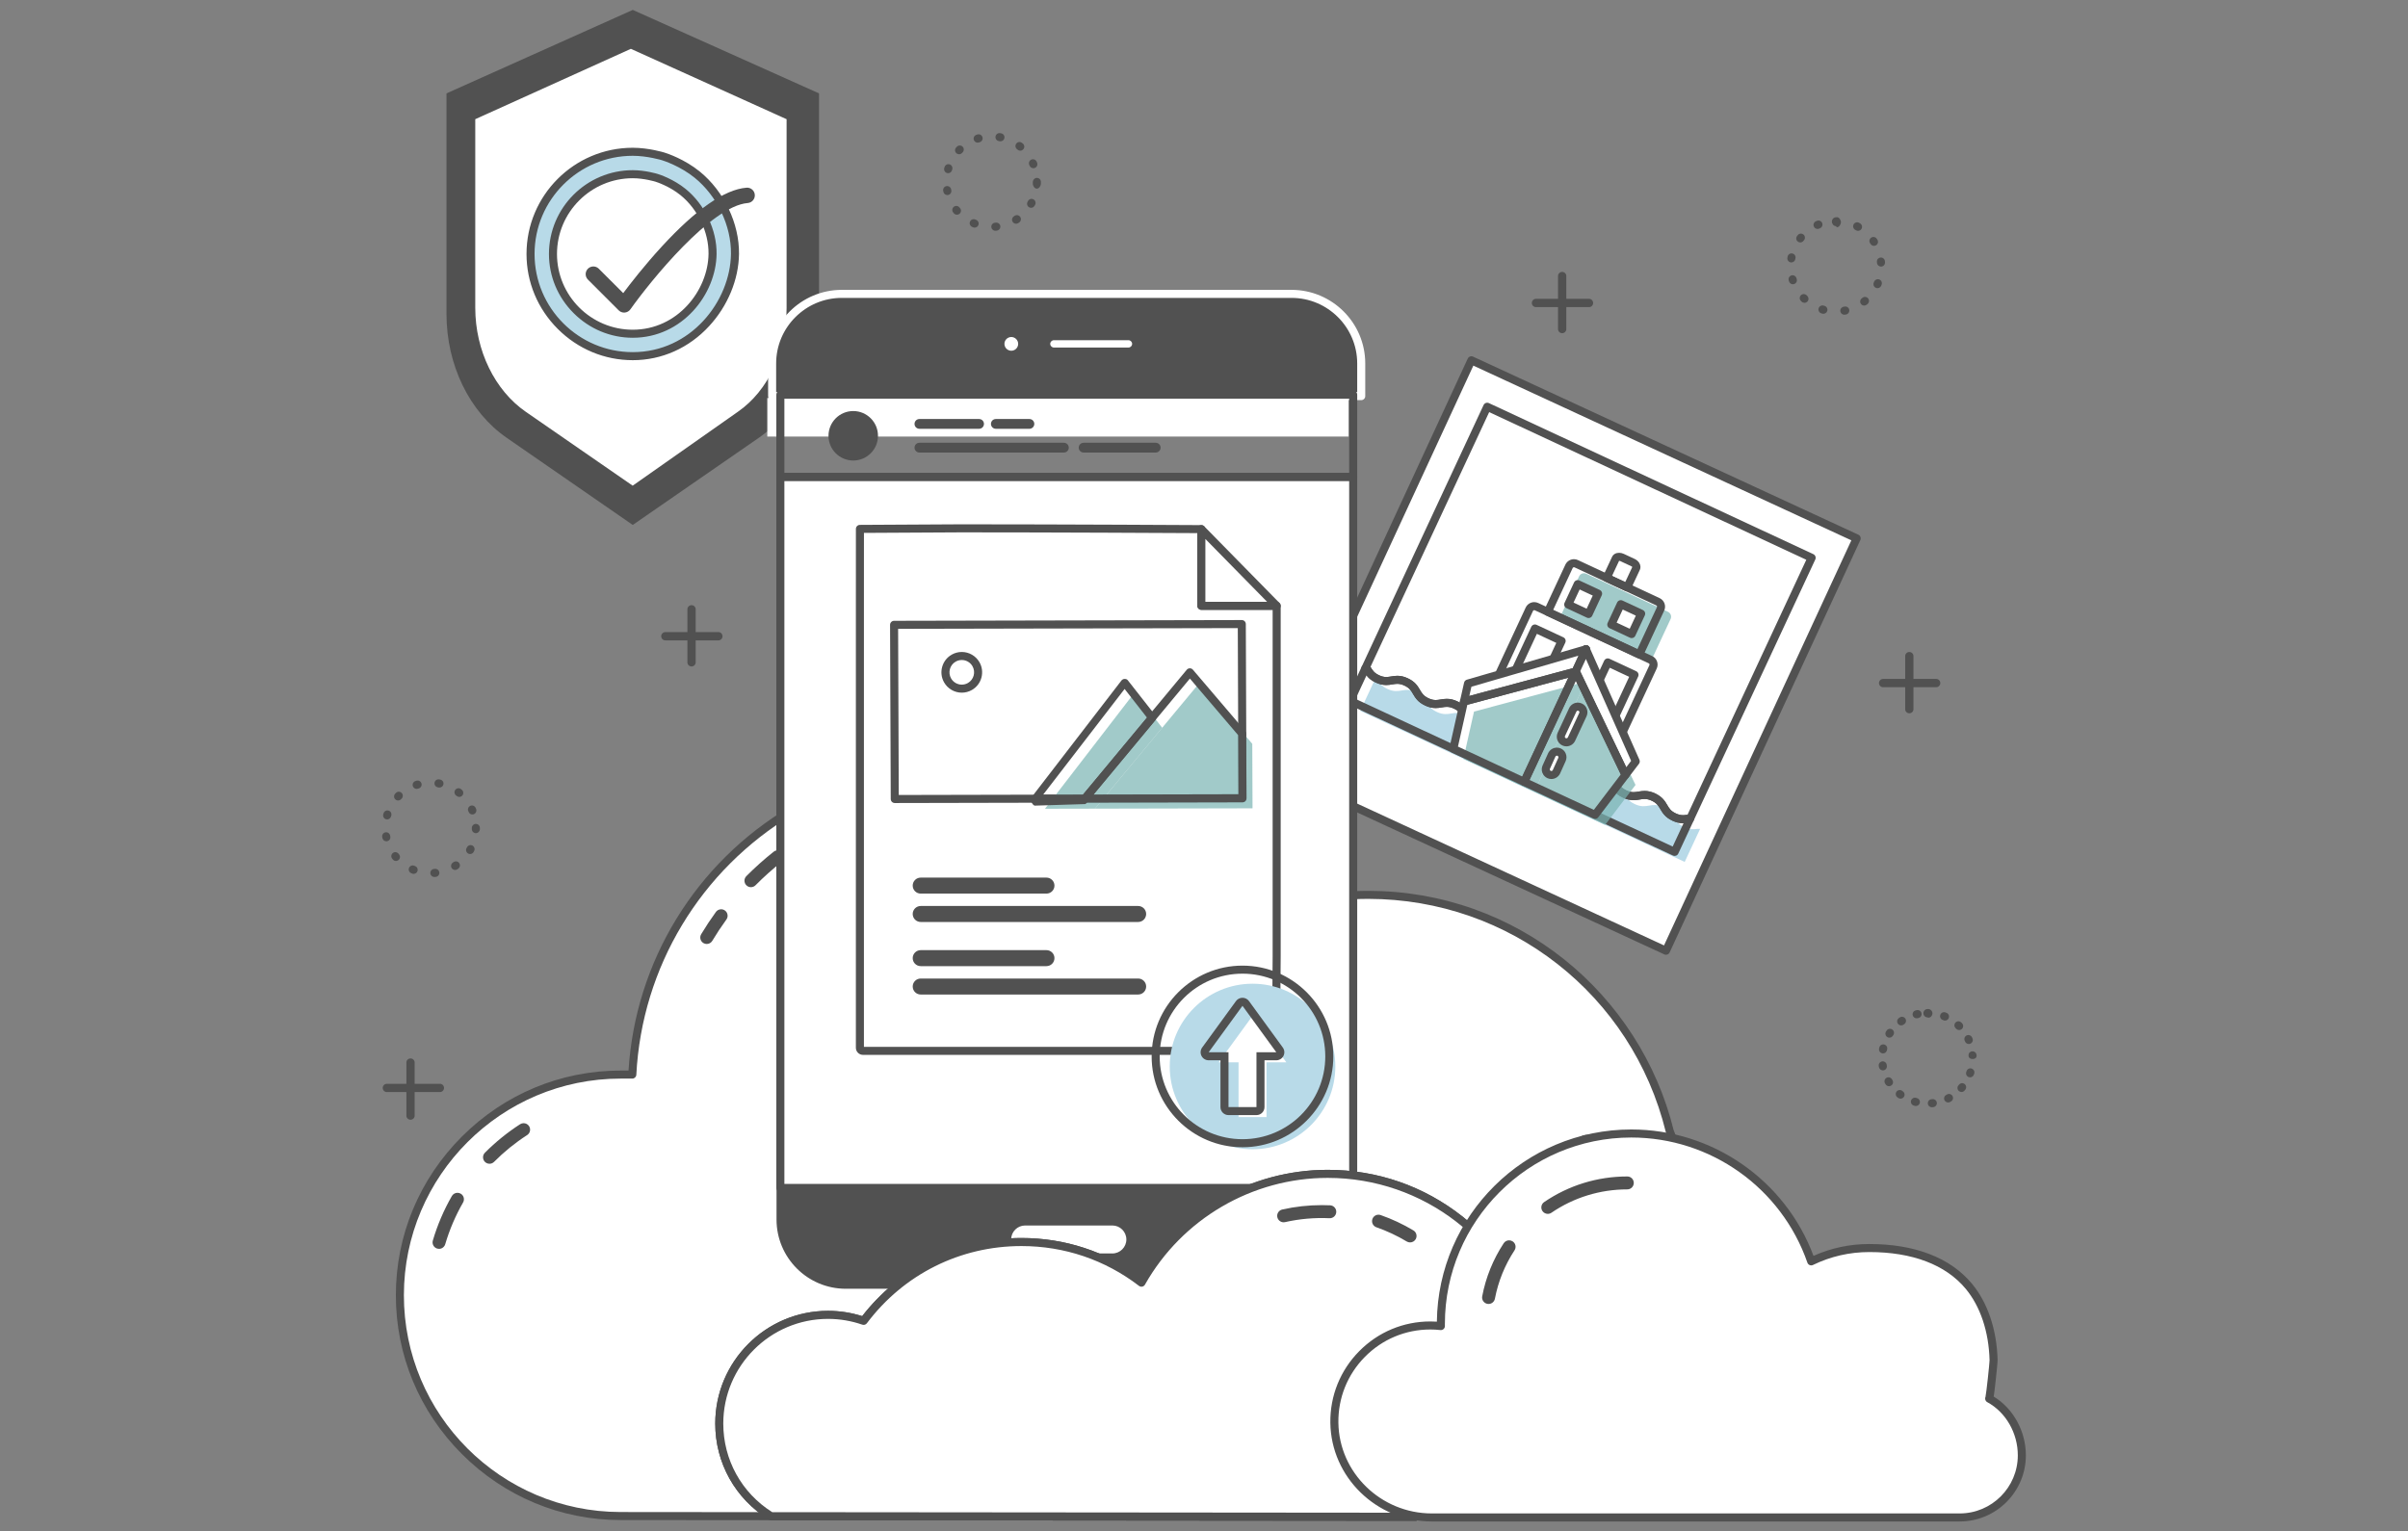 <?xml version="1.0" encoding="utf-8"?>
<!-- Generator: Adobe Illustrator 16.0.0, SVG Export Plug-In . SVG Version: 6.00 Build 0)  -->
<!DOCTYPE svg PUBLIC "-//W3C//DTD SVG 1.1//EN" "http://www.w3.org/Graphics/SVG/1.1/DTD/svg11.dtd">
<svg version="1.1" id="Capa_1" xmlns="http://www.w3.org/2000/svg" xmlns:xlink="http://www.w3.org/1999/xlink" x="0px" y="0px"
	 width="874px" height="556px" viewBox="0 0 874 556" enable-background="new 0 0 874 556" xml:space="preserve">
<rect x="0" y="0" width="874" height="556" fill="#808080" stroke="none"/>
<g>
	<g>
		<g>
			<path fill="#515151" d="M229.429,3.702l-67.37,30.204V114c0,18.488,8.313,35.592,21.846,44.95l45.523,31.479l0.237,0.164
				l45.76-31.643c13.535-9.358,21.847-26.462,21.847-44.95V33.906L229.666,3.596L229.429,3.702z"/>
			<g>
				<path fill="#FFFFFF" d="M229.287,16.064l-0.304,0.093L170.5,42.333v69.412c0,16.022,7.491,30.845,19.22,38.956l39.597,27.28
					l0.276,0.143l39.315-27.423c11.729-8.111,18.591-22.934,18.591-38.956V42.333L229.287,16.064z"/>
				<path fill="#515151" d="M229.706,179.583c-0.34,0-0.679-0.118-0.951-0.352l-0.109-0.093l-39.313-27.237
					c-5.945-4.111-11.594-10.017-14.985-17.079c-3.358-6.994-5.848-14.975-5.848-23.077V42.333c0-0.574,1.051-1.095,1.574-1.331
					l57.936-25.935c0.423-0.453,1.271-0.591,1.842-0.333l58.573,26.269c0.523,0.236,1.075,0.757,1.075,1.331v69.412
					c0,8.117-1.883,16.095-5.209,23.073c-3.37,7.071-8.352,12.979-14.289,17.084l-39.433,27.42
					C230.318,179.497,229.996,179.583,229.706,179.583z M172.5,43.276v68.469c0,15.548,7.128,30.015,18.32,37.756l38.815,26.833
					l38.181-26.831c11.138-7.701,17.683-22.168,17.683-37.758V43.276l-56.52-25.549L172.5,43.276z"/>
			</g>
			<g>
				<path fill="#B8DAE8" d="M253.09,63.436c-5.473-4.449-11.673-6.436-12.386-6.658c0,0-5.437-1.67-11.038-1.67
					c-20.491,0-37.103,16.612-37.103,37.103c0,20.347,16.745,37.103,37.103,37.103c21.966,0,36.86-19.507,37.103-37.103
					C266.928,80.588,260.698,69.62,253.09,63.436z"/>
				<g>
					<path fill="#FFFFFF" d="M247.951,69.749c-4.272-3.472-9.112-5.024-9.668-5.197c0,0-4.244-1.304-8.617-1.304
						c-15.995,0-28.961,12.967-28.961,28.962c0,15.883,13.07,28.961,28.961,28.961c17.147,0,28.773-15.227,28.962-28.961
						C258.753,83.138,253.889,74.576,247.951,69.749z"/>
					<path fill="#515151" d="M229.666,122.632c-8.074,0-15.7-3.179-21.472-8.952c-5.77-5.772-8.948-13.397-8.948-21.469
						c0-16.775,13.646-30.422,30.42-30.422c4.541,0,8.864,1.313,9.046,1.369c0.937,0.292,5.803,1.918,10.16,5.459
						c6.933,5.636,11.336,14.906,11.217,23.615C259.886,106.912,247.613,122.632,229.666,122.632z M229.666,64.708
						c-15.164,0-27.502,12.338-27.502,27.503c0,15.165,12.338,27.502,27.502,27.502c16.226,0,27.32-14.231,27.502-27.522
						c0.108-7.851-3.871-16.215-10.138-21.309c-4.024-3.271-8.665-4.775-9.182-4.936C237.815,65.935,233.755,64.708,229.666,64.708z
						"/>
				</g>
				<g>
					<path fill="#515151" d="M270.956,68.148c-7.958,0.637-18.286,7.804-30.699,21.301c-6.245,6.791-11.395,13.421-14.057,16.977
						l-8.864-8.863c-1.089-1.09-2.857-1.09-3.947,0c-1.09,1.09-1.09,2.857,0,3.947l11.164,11.163
						c0.525,0.526,1.236,0.817,1.973,0.817c0.077,0,0.157-0.003,0.235-0.01c0.818-0.069,1.566-0.496,2.041-1.167
						c7.362-10.377,29.366-37.542,42.599-38.601c1.537-0.123,2.682-1.468,2.559-3.004C273.839,69.171,272.489,68.02,270.956,68.148z
						"/>
				</g>
				<path fill="#515151" d="M229.666,130.772c-10.234,0-19.901-4.03-27.218-11.349c-7.315-7.316-11.344-16.981-11.344-27.213
					c0-21.263,17.299-38.562,38.562-38.562c5.754,0,11.236,1.664,11.466,1.734c1.185,0.369,7.35,2.426,12.879,6.92
					c8.788,7.145,14.368,18.892,14.217,29.928c-0.127,9.271-4.06,18.791-10.79,26.117
					C250.079,126.36,240.215,130.772,229.666,130.772z M229.666,56.567c-19.653,0-35.643,15.989-35.643,35.643
					s15.99,35.643,35.643,35.643c21.027,0,35.406-18.44,35.644-35.663c0.14-10.177-5.018-21.02-13.141-27.622
					c-5.22-4.244-11.23-6.189-11.898-6.397C240.224,58.157,234.971,56.567,229.666,56.567z"/>
			</g>
		</g>
	</g>
	<g>
		<g>
			<g>
				<path fill="#FFFFFF" d="M496.677,324.9c-3.618-0.003-7.198,0.165-10.729,0.496l-198.358-31.271
					c-33.201,19.707-55.983,55.131-58.086,96.027l-4.151-0.004c-44.078-0.039-80.175,35.994-80.213,80.073
					s35.994,80.175,80.073,80.214l288.591,0.252l97.49-126.274l-5.252-13.724C593.986,361.479,549.609,324.947,496.677,324.9z"/>
				<path fill="#515151" d="M513.803,552.146c0,0,0,0-0.002,0l-288.591-0.252c-21.708-0.02-42.169-8.55-57.612-24.02
					c-15.444-15.471-23.938-35.946-23.919-57.655c0.019-21.696,8.541-42.149,23.995-57.589
					c15.454-15.439,35.913-23.941,57.607-23.941l2.843,0.002c2.496-39.69,24.369-75.433,58.72-95.821
					c0.292-0.174,0.636-0.238,0.973-0.187l198.177,31.242c3.496-0.321,7.059-0.484,10.592-0.484h0.092
					c13.115,0.011,25.972,2.228,38.213,6.588c11.832,4.215,22.836,10.334,32.707,18.188c19.713,15.685,33.859,37.713,39.84,62.035
					l5.219,13.64c0.182,0.476,0.104,1.011-0.208,1.413L514.957,551.58C514.682,551.938,514.254,552.146,513.803,552.146z
					 M225.281,391.608c-43.349,0-78.646,35.266-78.684,78.614c-0.037,43.387,35.229,78.715,78.616,78.753l287.873,0.251
					l96.552-125.057l-4.96-12.959c-0.021-0.058-0.039-0.115-0.054-0.175c-12.202-49.811-56.593-84.631-107.948-84.676h-0.09
					c-3.505,0-7.038,0.165-10.503,0.489c-0.122,0.012-0.243,0.008-0.363-0.012l-197.836-31.188
					c-33.646,20.171-54.914,55.488-56.922,94.577c-0.04,0.776-0.681,1.385-1.458,1.385c0,0,0,0-0.001,0L225.281,391.608z"/>
			</g>
			<g>
				<g>
					<path fill="#FFFFFF" d="M581.051,433.568c-1.531,0-2.975-0.931-3.555-2.447l-4.783-12.502c-0.752-1.964,0.23-4.164,2.193-4.916
						c1.963-0.75,4.163,0.232,4.915,2.195l4.784,12.503c0.752,1.964-0.231,4.163-2.195,4.915
						C581.964,433.487,581.504,433.568,581.051,433.568z"/>
					<path fill="#515151" d="M581.051,435.027c-2.167,0-4.144-1.359-4.918-3.384l-4.784-12.503c-0.503-1.313-0.464-2.744,0.11-4.029
						c0.572-1.284,1.612-2.268,2.926-2.771c0.605-0.23,1.238-0.348,1.881-0.348c2.166,0,4.144,1.359,4.918,3.384l4.785,12.504
						c0.503,1.313,0.463,2.745-0.109,4.029c-0.574,1.284-1.613,2.268-2.928,2.771C582.328,434.91,581.695,435.027,581.051,435.027z
						 M576.266,414.911c-0.285,0-0.567,0.053-0.838,0.156c-0.586,0.224-1.049,0.662-1.304,1.234s-0.272,1.21-0.049,1.795
						l4.784,12.503c0.345,0.902,1.227,1.509,2.191,1.509c0.287,0,0.568-0.052,0.838-0.155c0.586-0.225,1.049-0.662,1.305-1.234
						c0.255-0.572,0.273-1.21,0.049-1.795l-4.784-12.504C578.113,415.518,577.23,414.911,576.266,414.911z"/>
				</g>
			</g>
			<g>
				<g>
					<g>
						<path fill="#515151" d="M279.921,308.082c-3.518,2.781-6.905,5.809-10.067,8.997c-1.48,1.491-1.47,3.901,0.022,5.382
							c0.742,0.736,1.71,1.104,2.68,1.104c0.979,0,1.958-0.375,2.702-1.125c2.95-2.973,6.106-5.795,9.385-8.388
							c1.648-1.304,1.928-3.697,0.624-5.347C283.963,307.057,281.568,306.777,279.921,308.082z"/>
						<path fill="#FFFFFF" d="M272.556,325.024c-1.398,0-2.715-0.542-3.708-1.527c-0.999-0.99-1.552-2.311-1.558-3.717
							c-0.005-1.406,0.537-2.731,1.528-3.729c3.206-3.231,6.637-6.298,10.198-9.114c0.925-0.732,2.084-1.136,3.263-1.136
							c1.622,0,3.128,0.729,4.133,1.999c1.801,2.278,1.414,5.596-0.863,7.396c-3.226,2.551-6.34,5.333-9.254,8.271
							C275.299,324.471,273.972,325.024,272.556,325.024z M282.279,308.72c-0.531,0-1.034,0.175-1.453,0.507
							c-3.47,2.744-6.813,5.731-9.937,8.88c-0.44,0.445-0.683,1.035-0.679,1.662c0.002,0.626,0.249,1.215,0.693,1.656
							c0.443,0.438,1.029,0.681,1.652,0.681c0.63,0,1.223-0.247,1.666-0.694c2.998-3.021,6.199-5.882,9.517-8.505
							c1.014-0.802,1.186-2.281,0.383-3.296C283.674,309.045,283.003,308.72,282.279,308.72z"/>
					</g>
				</g>
				<g>
					<g>
						<path fill="#515151" d="M263.977,329.398c-1.7-1.233-4.081-0.855-5.315,0.846c-1.915,2.639-3.737,5.393-5.413,8.185
							c-1.082,1.803-0.498,4.141,1.305,5.223c0.613,0.368,1.288,0.543,1.956,0.543c1.292,0,2.553-0.659,3.266-1.848
							c1.563-2.603,3.261-5.171,5.047-7.632C266.057,333.014,265.679,330.633,263.977,329.398z"/>
						<path fill="#FFFFFF" d="M256.51,345.654c-0.952,0-1.888-0.26-2.707-0.752c-2.49-1.493-3.3-4.734-1.806-7.225
							c1.693-2.82,3.539-5.61,5.483-8.291c0.987-1.36,2.581-2.173,4.265-2.173c1.116,0,2.185,0.347,3.09,1.004
							c2.349,1.704,2.874,5.003,1.169,7.354c-1.76,2.424-3.433,4.957-4.977,7.525C260.081,344.675,258.35,345.654,256.51,345.654z
							 M261.745,330.133c-0.751,0-1.462,0.362-1.901,0.969c-1.896,2.611-3.693,5.33-5.343,8.078c-0.666,1.11-0.305,2.555,0.804,3.22
							c0.366,0.22,0.782,0.335,1.205,0.335c0.833,0,1.586-0.426,2.015-1.139c1.586-2.643,3.308-5.246,5.117-7.738
							c0.368-0.507,0.517-1.127,0.418-1.746s-0.432-1.163-0.939-1.531C262.716,330.287,262.241,330.133,261.745,330.133z"/>
					</g>
				</g>
				<g>
					<g>
						<path fill="#515151" d="M187.995,406.943c-4.698,3.028-9.082,6.579-13.029,10.555c-1.48,1.492-1.473,3.902,0.019,5.383
							c0.743,0.737,1.712,1.105,2.682,1.105c0.979,0,1.957-0.375,2.701-1.125c3.561-3.586,7.514-6.789,11.75-9.52
							c1.767-1.139,2.277-3.494,1.138-5.261S189.762,405.805,187.995,406.943z"/>
						<path fill="#FFFFFF" d="M177.667,425.445c-1.4,0-2.717-0.543-3.711-1.529c-2.059-2.045-2.072-5.385-0.027-7.445
							c4.022-4.051,8.489-7.669,13.275-10.754c0.853-0.55,1.837-0.84,2.849-0.84c1.799,0,3.455,0.902,4.43,2.413
							c0.762,1.183,1.018,2.591,0.72,3.966c-0.297,1.374-1.112,2.551-2.294,3.313c-4.149,2.675-8.02,5.811-11.505,9.321
							C180.407,424.893,179.08,425.445,177.667,425.445z M190.053,407.797c-0.45,0-0.888,0.129-1.268,0.373
							c-4.609,2.971-8.911,6.455-12.784,10.356c-0.912,0.919-0.907,2.407,0.012,3.318c0.443,0.439,1.03,0.682,1.654,0.682
							c0.63,0,1.221-0.246,1.665-0.693c3.634-3.659,7.67-6.929,11.997-9.718c0.527-0.34,0.89-0.864,1.022-1.477
							c0.133-0.613,0.019-1.24-0.321-1.767C191.595,408.198,190.856,407.797,190.053,407.797z"/>
					</g>
				</g>
				<g>
					<g>
						<path fill="#515151" d="M167.935,432.119c-1.824-1.046-4.15-0.416-5.197,1.406c-2.987,5.204-5.356,10.748-7.042,16.479
							c-0.594,2.017,0.56,4.133,2.576,4.726c0.359,0.104,0.721,0.155,1.076,0.155c1.646,0,3.162-1.074,3.65-2.732
							c1.518-5.158,3.651-10.15,6.341-14.837C170.386,435.492,169.757,433.166,167.935,432.119z"/>
						<path fill="#FFFFFF" d="M159.349,456.345c-0.502,0-1.002-0.072-1.488-0.216c-1.349-0.396-2.463-1.295-3.136-2.529
							c-0.674-1.235-0.826-2.658-0.428-4.008c1.717-5.839,4.131-11.489,7.176-16.793c0.937-1.631,2.688-2.645,4.571-2.645
							c0.916,0,1.82,0.242,2.618,0.699c2.518,1.445,3.39,4.67,1.945,7.188c-2.633,4.589-4.722,9.475-6.208,14.522
							C163.745,454.789,161.667,456.345,159.349,456.345z M166.043,433.073c-0.841,0-1.622,0.452-2.039,1.179
							c-2.931,5.105-5.255,10.544-6.908,16.164c-0.177,0.602-0.109,1.235,0.191,1.785c0.3,0.551,0.796,0.951,1.397,1.127
							c0.218,0.064,0.441,0.098,0.664,0.098c1.032,0,1.958-0.693,2.249-1.686c1.551-5.268,3.729-10.365,6.477-15.151
							c0.644-1.122,0.255-2.56-0.867-3.203C166.852,433.182,166.449,433.073,166.043,433.073z"/>
					</g>
				</g>
			</g>
		</g>
	</g>
	<g>
		<g>
			<g>
				
					<rect x="492.327" y="155.524" transform="matrix(-0.908 -0.42 0.42 -0.908 986.291 692.96)" fill="#FFFFFF" width="154.073" height="164.951"/>
				<path fill="#515151" d="M604.678,346.648c-0.211,0-0.42-0.045-0.613-0.134l-139.85-64.657c-0.35-0.162-0.623-0.457-0.757-0.82
					s-0.117-0.766,0.046-1.116l69.221-149.724c0.339-0.731,1.205-1.051,1.938-0.712l139.849,64.656
					c0.731,0.338,1.05,1.206,0.712,1.937l-69.221,149.725c-0.162,0.351-0.457,0.623-0.82,0.756
					C605.018,346.619,604.848,346.648,604.678,346.648z M466.766,279.82l137.199,63.432l67.996-147.074l-137.199-63.431
					L466.766,279.82z"/>
			</g>
			<g>
				<path fill="#B8DAE8" d="M611.305,300.309c-4.488-2.09-3.053-5.176-7.539-7.266c-4.488-2.09-5.926,0.995-10.412-1.096
					c-1.607-0.748-2.455-1.624-3.086-2.536l-55.926-28.151c-0.561-0.592-1.299-1.155-2.383-1.66
					c-4.488-2.09-5.926,0.996-10.414-1.095c-4.486-2.09-3.049-5.175-7.537-7.266c-4.488-2.09-5.925,0.995-10.412-1.095
					c-2.246-1.045-3.008-2.339-3.771-3.633l-0.654-0.111l-5.452,11.707l117.752,54.84l5.598-12.02l-1.08,0.014
					C614.671,301.146,613.285,301.231,611.305,300.309z"/>
				<g>
					<path fill="#FFFFFF" d="M495.522,242.752l0.654,0.11c0.763,1.294,1.524,2.589,3.77,3.633c4.487,2.09,5.925-0.996,10.412,1.095
						c4.488,2.09,3.05,5.176,7.538,7.266c4.488,2.09,5.926-0.996,10.413,1.094c1.085,0.505,1.823,1.068,2.384,1.661l55.924,28.15
						c0.632,0.912,1.479,1.789,3.086,2.537c4.488,2.09,5.926-0.996,10.412,1.095c4.488,2.09,3.052,5.177,7.541,7.267
						c1.979,0.922,3.365,0.836,4.682,0.633l1.082-0.015l44.129-94.752l-117.75-54.84L495.522,242.752z"/>
					<path fill="#515151" d="M610.85,298.885c-1.279,0-2.49-0.286-3.811-0.902c-2.654-1.235-3.588-2.818-4.412-4.215
						c-0.723-1.228-1.295-2.197-3.127-3.051c-0.922-0.43-1.74-0.629-2.577-0.629c-0.593,0-1.165,0.096-1.771,0.197
						c-0.699,0.117-1.42,0.238-2.256,0.238c-1.277,0-2.487-0.286-3.809-0.901c-1.479-0.688-2.555-1.534-3.444-2.716l-55.607-27.991
						c-0.151-0.076-0.288-0.178-0.404-0.302c-0.503-0.533-1.118-0.958-1.938-1.339c-0.922-0.429-1.74-0.629-2.576-0.629
						c-0.592,0-1.165,0.096-1.771,0.198c-0.699,0.117-1.42,0.239-2.256,0.239c-1.277,0-2.488-0.287-3.809-0.902
						c-2.656-1.237-3.588-2.819-4.411-4.215c-0.724-1.228-1.296-2.197-3.128-3.051c-0.922-0.43-1.74-0.629-2.576-0.629
						c-0.593,0-1.166,0.096-1.772,0.198c-0.697,0.117-1.419,0.238-2.255,0.238l0,0c-1.277,0-2.486-0.287-3.809-0.902
						c-2.291-1.066-3.299-2.389-4.061-3.629c-0.445-0.079-0.828-0.358-1.039-0.759c-0.211-0.403-0.224-0.882-0.031-1.295
						l44.275-95.066c0.34-0.73,1.209-1.047,1.939-0.707l117.752,54.84c0.35,0.164,0.621,0.459,0.754,0.823
						c0.133,0.364,0.115,0.766-0.047,1.116l-44.13,94.752c-0.237,0.508-0.743,0.836-1.304,0.844l-0.98,0.013
						C612.021,298.816,611.459,298.885,610.85,298.885z M596.923,287.168c1.277,0,2.488,0.287,3.81,0.902
						c2.654,1.236,3.588,2.818,4.41,4.215c0.725,1.229,1.296,2.197,3.129,3.052c0.922,0.429,1.74,0.629,2.578,0.629
						c0.458,0,0.896-0.059,1.267-0.116c0.066-0.01,0.135-0.016,0.203-0.017l0.165-0.002l43.125-92.598l-115.105-53.608
						l-43.074,92.489c0.002,0.002,0.004,0.005,0.004,0.008c0.723,1.227,1.294,2.196,3.129,3.05c0.922,0.43,1.74,0.63,2.576,0.63l0,0
						c0.594,0,1.166-0.096,1.771-0.198c0.697-0.117,1.42-0.239,2.256-0.239c1.277,0,2.487,0.287,3.809,0.903
						c2.655,1.236,3.588,2.819,4.41,4.215c0.724,1.228,1.295,2.197,3.128,3.051c0.923,0.43,1.741,0.629,2.577,0.629
						c0.592,0,1.165-0.096,1.771-0.199c0.698-0.117,1.42-0.238,2.256-0.238c1.277,0,2.488,0.287,3.809,0.902
						c1.055,0.491,1.922,1.078,2.641,1.789l55.707,28.041c0.219,0.11,0.406,0.272,0.544,0.474c0.468,0.674,1.093,1.388,2.502,2.044
						c0.923,0.429,1.741,0.63,2.577,0.63c0.593,0,1.166-0.097,1.771-0.199C595.366,287.289,596.088,287.168,596.923,287.168z"/>
				</g>
				<path fill="#515151" d="M607.822,310.759c-0.211,0-0.422-0.046-0.617-0.137l-117.752-54.84
					c-0.351-0.164-0.622-0.459-0.755-0.823s-0.114-0.766,0.048-1.116l5.453-11.707c0.277-0.596,0.92-0.93,1.566-0.823l0.654,0.11
					c0.425,0.072,0.795,0.328,1.014,0.699c0.723,1.227,1.294,2.196,3.129,3.05c0.922,0.43,1.74,0.63,2.576,0.63
					c0.593,0,1.166-0.096,1.771-0.198c0.697-0.117,1.419-0.239,2.256-0.239c1.277,0,2.487,0.287,3.809,0.903
					c2.655,1.236,3.588,2.819,4.41,4.215c0.724,1.228,1.295,2.197,3.128,3.051c0.923,0.43,1.741,0.629,2.577,0.629
					c0.592,0,1.165-0.097,1.771-0.199c0.697-0.117,1.42-0.238,2.256-0.238c1.277,0,2.488,0.287,3.809,0.902
					c1.055,0.491,1.922,1.078,2.641,1.789l55.707,28.041c0.219,0.11,0.406,0.272,0.544,0.474c0.468,0.674,1.093,1.388,2.502,2.044
					c0.923,0.429,1.741,0.63,2.577,0.63c0.593,0,1.166-0.097,1.771-0.199c0.698-0.117,1.42-0.238,2.255-0.238
					c1.277,0,2.488,0.287,3.81,0.902c2.654,1.236,3.588,2.819,4.41,4.215c0.725,1.229,1.296,2.197,3.129,3.052
					c0.922,0.429,1.74,0.629,2.578,0.629c0.458,0,0.896-0.059,1.267-0.116c0.066-0.01,0.135-0.016,0.203-0.017l1.081-0.015
					c0.512,0.004,0.973,0.246,1.246,0.667c0.271,0.422,0.309,0.954,0.097,1.409l-5.599,12.021c-0.164,0.351-0.459,0.622-0.823,0.755
					C608.16,310.729,607.99,310.759,607.822,310.759z M492.01,253.751l115.104,53.608l3.948-8.477
					c-0.07,0.001-0.143,0.002-0.213,0.002c-1.279,0-2.49-0.286-3.811-0.902c-2.654-1.235-3.588-2.818-4.412-4.215
					c-0.723-1.228-1.295-2.197-3.127-3.051c-0.922-0.43-1.74-0.629-2.577-0.629c-0.593,0-1.165,0.096-1.771,0.197
					c-0.699,0.117-1.42,0.238-2.256,0.238c-1.277,0-2.487-0.286-3.809-0.901c-1.479-0.688-2.555-1.534-3.444-2.716l-55.607-27.991
					c-0.151-0.076-0.288-0.178-0.404-0.302c-0.503-0.533-1.118-0.958-1.938-1.339c-0.922-0.429-1.74-0.629-2.576-0.629
					c-0.592,0-1.166,0.096-1.771,0.198c-0.699,0.117-1.42,0.239-2.256,0.239c-1.277,0-2.488-0.287-3.809-0.902
					c-2.656-1.237-3.588-2.819-4.411-4.215c-0.724-1.228-1.296-2.197-3.128-3.051c-0.922-0.43-1.74-0.629-2.576-0.629
					c-0.593,0-1.166,0.096-1.772,0.198c-0.697,0.117-1.419,0.238-2.255,0.238c-1.277,0-2.486-0.287-3.809-0.902
					c-1.658-0.771-2.645-1.678-3.352-2.589L492.01,253.751z"/>
			</g>
			<g>
				<g>
					<path fill="#FFFFFF" d="M592.678,204.246l-3.933-1.832c-0.97-0.451-2.007-0.275-2.318,0.392l-3.271,7l7.441,3.465l3.27-7
						C594.179,205.604,593.645,204.697,592.678,204.246z"/>
					<path fill="#515151" d="M590.596,214.731c-0.205,0-0.415-0.044-0.615-0.137l-7.439-3.465c-0.352-0.164-0.624-0.46-0.756-0.824
						c-0.133-0.364-0.115-0.766,0.049-1.117l3.271-7c0.434-0.929,1.391-1.483,2.563-1.483c0.564,0,1.149,0.134,1.692,0.386
						l3.933,1.832c0.734,0.342,1.344,0.879,1.717,1.515c0.469,0.797,0.535,1.69,0.182,2.45l-3.271,7.001
						C591.672,214.42,591.146,214.731,590.596,214.731z M585.098,209.1l4.795,2.233l2.559-5.476
						c-0.064-0.079-0.188-0.193-0.391-0.288l-3.932-1.832c-0.223-0.104-0.393-0.115-0.473-0.113L585.098,209.1z"/>
				</g>
				<path opacity="0.7" fill="#7AB4B2" d="M605.402,222.128l-29.654-13.811c-0.982-0.458-2.151-0.033-2.609,0.952l-7.698,16.527
					l33.217,15.47l7.696-16.528C606.813,223.755,606.386,222.586,605.402,222.128z"/>
				<g>
					<path fill="#FFFFFF" d="M599.037,239.512l-26.084-12.148l-6.645-3.094l-8.617-4.013c-0.982-0.458-2.15-0.032-2.609,0.952
						l-12.538,26.921l44.95,20.825l12.496-26.831C600.448,241.139,600.022,239.971,599.037,239.512z"/>
					<path fill="#515151" d="M587.492,270.414c-0.205,0-0.414-0.044-0.613-0.135l-44.949-20.826
						c-0.352-0.163-0.623-0.459-0.757-0.823c-0.133-0.364-0.116-0.767,0.048-1.118l12.537-26.921
						c0.562-1.203,1.78-1.979,3.105-1.979c0.502,0,0.988,0.108,1.445,0.321l41.346,19.256c0.83,0.386,1.459,1.072,1.771,1.932
						c0.313,0.86,0.273,1.79-0.114,2.62l-12.495,26.83C588.569,270.102,588.043,270.414,587.492,270.414z M544.484,247.419
						l42.301,19.598l11.881-25.51c0.077-0.166,0.044-0.313,0.018-0.387c-0.027-0.074-0.097-0.208-0.262-0.285l-41.346-19.255
						c-0.068-0.032-0.14-0.048-0.213-0.048c-0.148,0-0.358,0.077-0.459,0.293L544.484,247.419z"/>
				</g>
				<g>
					<g>
						
							<rect x="570.533" y="213.425" transform="matrix(-0.906 -0.422 0.422 -0.906 1003.667 657.294)" fill="#FFFFFF" width="8.168" height="8.167"/>
						<path fill="#515151" d="M576.596,224.394c-0.212,0-0.423-0.045-0.617-0.136l-7.402-3.449c-0.731-0.34-1.047-1.209-0.707-1.94
							l3.447-7.401c0.342-0.73,1.211-1.048,1.939-0.707l7.402,3.447c0.731,0.34,1.047,1.208,0.707,1.939l-3.447,7.403
							c-0.164,0.351-0.459,0.622-0.822,0.755C576.934,224.365,576.764,224.394,576.596,224.394z M571.131,218.779l4.758,2.216
							l2.215-4.757l-4.756-2.215L571.131,218.779z"/>
					</g>
					<g>
						
							<rect x="586.168" y="220.706" transform="matrix(-0.906 -0.422 0.422 -0.906 1030.402 677.77)" fill="#FFFFFF" width="8.165" height="8.166"/>
						<path fill="#515151" d="M592.227,231.674c-0.207,0-0.416-0.044-0.615-0.137l-7.402-3.447c-0.73-0.34-1.047-1.208-0.707-1.939
							l3.447-7.403c0.162-0.351,0.459-0.623,0.822-0.755c0.363-0.134,0.766-0.116,1.116,0.048l7.403,3.448
							c0.352,0.164,0.623,0.459,0.756,0.823s0.115,0.766-0.049,1.117l-3.447,7.402C593.303,231.361,592.775,231.674,592.227,231.674
							z M586.765,226.06l4.756,2.215l2.216-4.756l-4.758-2.215L586.765,226.06z"/>
					</g>
				</g>
				<g>
					<g>
						<polygon fill="#FFFFFF" points="578.612,251.133 584.861,263.056 593.259,245.026 583.561,240.509 						"/>
						<path fill="#515151" d="M584.861,264.515c-0.542,0-1.041-0.3-1.293-0.782l-6.248-11.923c-0.212-0.403-0.223-0.881-0.031-1.293
							l4.947-10.624c0.164-0.352,0.461-0.623,0.824-0.755c0.363-0.133,0.765-0.115,1.115,0.048l9.699,4.517
							c0.73,0.341,1.047,1.209,0.707,1.939l-8.396,18.029c-0.236,0.503-0.734,0.83-1.289,0.843
							C584.885,264.515,584.873,264.515,584.861,264.515z M580.24,251.095l4.545,8.67l6.534-14.031l-7.052-3.285L580.24,251.095z"/>
					</g>
					<g>
						<polygon fill="#FFFFFF" points="548.341,247.02 562.441,242.086 566.809,232.708 557.11,228.191 						"/>
						<path fill="#515151" d="M548.342,248.479c-0.405,0-0.802-0.169-1.082-0.48c-0.395-0.435-0.49-1.063-0.242-1.596l8.77-18.829
							c0.164-0.351,0.461-0.623,0.824-0.755s0.765-0.115,1.115,0.048l9.698,4.517c0.351,0.164,0.622,0.46,0.755,0.823
							s0.116,0.765-0.048,1.116l-4.368,9.378c-0.166,0.357-0.469,0.632-0.84,0.762l-14.102,4.934
							C548.665,248.453,548.502,248.479,548.342,248.479z M557.818,230.13l-6.693,14.37l10.252-3.588l3.493-7.497L557.818,230.13z"
							/>
					</g>
				</g>
				<g>
					<polygon fill="#FFFFFF" points="527.498,271.89 553.219,283.869 571.867,243.834 531.355,254.708 					"/>
					<polygon fill="#FFFFFF" points="571.963,243.81 571.867,243.834 553.219,283.869 553.215,283.876 578.939,295.849 
						589.975,281.346 572.254,244.419 					"/>
					<polygon opacity="0.7" fill="#7AB4B2" points="531.147,275.539 556.868,287.519 575.517,247.483 535.004,258.358 					"/>
					<polygon opacity="0.7" fill="#7AB4B2" points="575.611,247.459 575.517,247.483 556.868,287.519 556.865,287.525 
						582.588,299.497 593.625,284.994 575.904,248.068 					"/>
					<g>
						<polygon fill="#FFFFFF" points="531.355,254.708 571.867,243.834 575.643,235.73 532.822,248.172 						"/>
						<path fill="#515151" d="M531.355,256.168c-0.372,0-0.735-0.142-1.011-0.406c-0.368-0.354-0.526-0.875-0.414-1.373l1.468-6.536
							c0.116-0.519,0.506-0.934,1.017-1.082l42.82-12.442c0.549-0.161,1.143,0.016,1.516,0.451s0.457,1.047,0.216,1.566
							l-3.775,8.104c-0.183,0.391-0.529,0.681-0.945,0.793l-40.512,10.875C531.609,256.152,531.48,256.168,531.355,256.168z
							 M534.058,249.333l-0.749,3.34l37.523-10.072l2.129-4.572L534.058,249.333z"/>
					</g>
					<g>
						<polygon fill="#FFFFFF" points="575.643,235.73 575.643,235.73 575.643,235.73 						"/>
						<path fill="#515151" d="M575.654,237.19c-0.807,0-1.462-0.654-1.462-1.459c0-0.806,0.651-1.46,1.458-1.46h0.004
							c0.806,0,1.459,0.654,1.459,1.46C577.113,236.536,576.46,237.19,575.654,237.19z"/>
					</g>
					<g>
						<polygon fill="#FFFFFF" points="575.643,235.73 575.643,235.73 575.643,235.73 						"/>
						<path fill="#515151" d="M575.654,237.19c-0.807,0-1.462-0.654-1.462-1.459c0-0.806,0.651-1.46,1.458-1.46h0.004
							c0.806,0,1.459,0.654,1.459,1.46C577.113,236.536,576.46,237.19,575.654,237.19z"/>
					</g>
					<g>
						<polygon fill="#FFFFFF" points="575.643,235.73 571.867,243.834 571.963,243.81 572.254,244.419 589.975,281.346 
							593.709,276.44 575.643,235.73 						"/>
						<path fill="#515151" d="M589.975,282.806c-0.049,0-0.098-0.003-0.146-0.008c-0.506-0.052-0.949-0.362-1.169-0.821
							l-17.795-37.083c-0.042-0.039-0.081-0.081-0.118-0.125c-0.361-0.435-0.439-1.038-0.201-1.551l3.775-8.104
							c0.241-0.519,0.778-0.846,1.336-0.843c0.572,0.005,1.089,0.345,1.32,0.868l18.065,40.709c0.216,0.486,0.149,1.052-0.173,1.476
							l-3.732,4.906C590.859,282.594,590.428,282.806,589.975,282.806z M573.535,243.712l0.035,0.075l16.688,34.775l1.766-2.319
							l-16.413-36.987L573.535,243.712z"/>
					</g>
					<path fill="#515151" d="M553.219,285.329c-0.207,0-0.416-0.044-0.615-0.137l-25.721-11.979
						c-0.623-0.29-0.959-0.974-0.809-1.643l3.856-17.181c0.12-0.53,0.521-0.95,1.046-1.09l40.512-10.874
						c0.549-0.146,1.132,0.036,1.498,0.471c0.363,0.435,0.443,1.042,0.205,1.556l-18.648,40.035
						C554.295,285.017,553.768,285.329,553.219,285.329z M529.18,271.063l23.332,10.867l16.711-35.874l-36.637,9.834L529.18,271.063
						z"/>
					<path fill="#515151" d="M578.938,297.309c-0.207,0-0.417-0.045-0.614-0.137L552.6,285.199
						c-0.361-0.168-0.639-0.479-0.768-0.857c-0.123-0.366-0.096-0.766,0.074-1.111l18.639-40.013
						c0.184-0.395,0.535-0.687,0.956-0.796l0.095-0.025c0.674-0.176,1.381,0.153,1.683,0.782l18.013,37.536
						c0.236,0.494,0.178,1.079-0.154,1.516l-11.035,14.503C579.818,297.104,579.384,297.309,578.938,297.309z M555.156,283.169
						l23.334,10.86l9.783-12.857l-16.334-34.035L555.156,283.169z"/>
				</g>
				<g>
					<g>
						<g>
							<path fill="#FFFFFF" d="M565.909,273.08c-1.021-0.462-2.224-0.006-2.685,1.016l-1.994,4.424
								c-0.46,1.021-0.004,2.224,1.018,2.684c0.27,0.123,0.554,0.18,0.832,0.18c0.774,0,1.514-0.445,1.852-1.195l1.994-4.424
								C567.387,274.742,566.932,273.54,565.909,273.08z"/>
							<path fill="#515151" d="M563.08,282.843c-0.497,0-0.98-0.104-1.434-0.31c-0.848-0.382-1.498-1.072-1.828-1.944
								s-0.302-1.819,0.082-2.669l1.994-4.423c0.563-1.25,1.812-2.057,3.182-2.057c0.496,0,0.979,0.104,1.436,0.31
								c0.848,0.383,1.497,1.074,1.827,1.945c0.329,0.872,0.3,1.819-0.083,2.669l-1.992,4.423
								C565.699,282.036,564.449,282.843,563.08,282.843z M565.076,274.358c-0.17,0-0.408,0.088-0.521,0.336l-1.994,4.424
								c-0.085,0.188-0.044,0.354-0.014,0.436c0.031,0.082,0.112,0.233,0.3,0.318c0.29,0.132,0.629-0.01,0.754-0.287l1.994-4.422
								c0.084-0.188,0.045-0.354,0.014-0.437c-0.031-0.082-0.111-0.233-0.299-0.317
								C565.233,274.376,565.156,274.358,565.076,274.358z"/>
						</g>
					</g>
					<g>
						<g>
							<path fill="#FFFFFF" d="M573.543,256.747c-1.016-0.473-2.223-0.033-2.697,0.983l-4.145,8.902
								c-0.474,1.017-0.034,2.224,0.983,2.697c0.276,0.129,0.567,0.19,0.854,0.19c0.766,0,1.497-0.435,1.842-1.173l4.146-8.902
								C575,258.428,574.561,257.221,573.543,256.747z"/>
							<path fill="#515151" d="M568.539,270.979c-0.512,0-1.006-0.11-1.472-0.327c-0.845-0.393-1.485-1.092-1.806-1.968
								c-0.318-0.875-0.277-1.823,0.115-2.668l4.146-8.902c0.57-1.225,1.813-2.017,3.165-2.017c0.511,0,1.005,0.109,1.47,0.326
								c0.846,0.394,1.488,1.093,1.807,1.969c0.319,0.875,0.279,1.823-0.115,2.668l-4.146,8.902
								C571.131,270.188,569.89,270.979,568.539,270.979z M572.688,258.017c-0.169,0-0.405,0.087-0.519,0.33l-4.146,8.901
								c-0.086,0.187-0.049,0.354-0.018,0.437c0.029,0.083,0.107,0.235,0.295,0.321c0.286,0.135,0.629-0.001,0.758-0.277
								l4.146-8.901c0.086-0.187,0.049-0.353,0.019-0.436s-0.109-0.235-0.295-0.322
								C572.852,258.035,572.771,258.017,572.688,258.017z"/>
						</g>
					</g>
				</g>
				<path fill="#515151" d="M595.008,239.077c-0.211,0-0.42-0.045-0.615-0.136l-33.217-15.47c-0.352-0.164-0.623-0.459-0.756-0.823
					s-0.115-0.765,0.049-1.116l7.697-16.527c0.561-1.203,1.779-1.979,3.105-1.979c0.502,0,0.987,0.108,1.445,0.322l29.652,13.81
					c1.712,0.797,2.456,2.837,1.659,4.549l-7.696,16.529c-0.164,0.351-0.461,0.623-0.824,0.755
					C595.346,239.048,595.178,239.077,595.008,239.077z M563.73,221.44l30.57,14.238l7.082-15.205
					c0.117-0.252,0.008-0.553-0.244-0.671l-29.656-13.811c-0.068-0.032-0.139-0.048-0.211-0.048c-0.148,0-0.358,0.077-0.459,0.292
					L563.73,221.44z"/>
			</g>
		</g>
	</g>
	<g>
		<g>
			<g>
				<g>
					<g>
						<path fill="#515151" d="M281.844,442.761c0,13.891,11.261,25.152,25.152,25.152h162.233c13.891,0,25.152-11.262,25.152-25.152
							v-11.804H281.844V442.761z"/>
					</g>
					<g>
						<path fill="#515151" d="M468.765,106.696H305.555c-13.977,0-25.305,11.313-25.305,25.266v11.857h213.818v-11.857
							C494.068,118.009,482.74,106.696,468.765,106.696z"/>
						<path fill="#FFFFFF" d="M494.068,145.279H280.25c-0.806,0-1.459-0.654-1.459-1.459v-11.857
							c0-14.736,12.005-26.725,26.764-26.725h163.209c14.758,0,26.764,11.989,26.764,26.725v11.857
							C495.528,144.625,494.874,145.279,494.068,145.279z M281.71,142.359h210.898v-10.397c0-13.126-10.696-23.806-23.844-23.806
							H305.555c-13.148,0-23.845,10.679-23.845,23.806V142.359z"/>
					</g>
				</g>
				<g>
					<rect x="278.5" y="144.5" fill="#FFFFFF" width="211" height="14"/>
					<g>
						<rect x="283.237" y="173.156" fill="#FFFFFF" width="207.912" height="258.16"/>
						<path fill="#515151" d="M491.149,432.776H283.237c-0.807,0-1.46-0.653-1.46-1.46v-258.16c0-0.806,0.653-1.46,1.46-1.46
							h207.912c0.806,0,1.459,0.654,1.459,1.46v258.16C492.608,432.123,491.955,432.776,491.149,432.776z M284.696,429.857h204.993
							V174.616H284.696V429.857z"/>
					</g>
					<circle fill="#515151" cx="309.689" cy="158.22" r="8.981"/>
					<g>
						<g>
							<g>
								<path fill="#515151" d="M355.36,155.683h-21.651c-0.981,0-1.776-0.795-1.776-1.776c0-0.981,0.795-1.776,1.776-1.776h21.651
									c0.981,0,1.776,0.795,1.776,1.776C357.136,154.888,356.341,155.683,355.36,155.683z"/>
							</g>
							<g>
								<path fill="#515151" d="M373.63,155.683h-12.18c-0.981,0-1.776-0.795-1.776-1.776c0-0.981,0.795-1.776,1.776-1.776h12.18
									c0.98,0,1.776,0.795,1.776,1.776C375.406,154.888,374.61,155.683,373.63,155.683z"/>
							</g>
						</g>
						<g>
							<g>
								<path fill="#515151" d="M386.147,164.31h-52.438c-0.981,0-1.776-0.795-1.776-1.776s0.795-1.776,1.776-1.776h52.438
									c0.981,0,1.776,0.795,1.776,1.776S387.128,164.31,386.147,164.31z"/>
							</g>
							<g>
								<path fill="#515151" d="M419.471,164.31h-26.165c-0.981,0-1.776-0.795-1.776-1.776s0.795-1.776,1.776-1.776h26.165
									c0.98,0,1.776,0.795,1.776,1.776S420.452,164.31,419.471,164.31z"/>
							</g>
						</g>
					</g>
					<path fill="#515151" d="M491.149,174.592H283.237c-0.807,0-1.46-0.654-1.46-1.46v-29.824c0-0.806,0.653-1.459,1.46-1.459
						h207.912c0.806,0,1.459,0.654,1.459,1.459v29.824C492.608,173.938,491.955,174.592,491.149,174.592z M284.696,171.672h204.993
						v-26.905H284.696V171.672z"/>
				</g>
				<g>
					<g>
						<g>
							<g>
								<g>
									<path fill="#FFFFFF" d="M436.039,192.111c0,0-49.733-0.289-87.052-0.289l-36.871,0.205l-0.01,30.468v157.917
										c0,0.622,0.504,1.126,1.126,1.126l149.885,0.012l0.257-34.435V219.955h-27.335V192.111z"/>
									<path fill="#515151" d="M463.117,383.011L463.117,383.011l-149.885-0.013c-1.426,0-2.586-1.159-2.586-2.585V222.496
										l0.011-30.469c0-0.803,0.648-1.454,1.452-1.459l36.87-0.205c36.904,0,86.571,0.286,87.069,0.289
										c0.803,0.004,1.451,0.657,1.451,1.459v26.384h25.875c0.807,0,1.46,0.654,1.46,1.46v127.161l-0.256,34.445
										C464.57,382.363,463.92,383.011,463.117,383.011z M313.566,380.079l148.102,0.013l0.247-32.986V221.415h-25.876
										c-0.806,0-1.459-0.654-1.459-1.459v-26.393c-8.476-0.047-52.251-0.28-85.593-0.28l-35.411,0.197l-0.01,29.017V380.079z"/>
								</g>
								<g>
									<polygon fill="#FFFFFF" points="436.039,219.955 463.374,219.955 436.039,192.111 									"/>
									<path fill="#515151" d="M463.374,221.415h-27.335c-0.806,0-1.459-0.654-1.459-1.459v-27.844
										c0-0.593,0.358-1.127,0.906-1.351c0.55-0.224,1.179-0.095,1.595,0.329l27.335,27.843c0.412,0.42,0.531,1.045,0.305,1.587
										C464.492,221.062,463.963,221.415,463.374,221.415z M437.499,218.495h22.397l-22.397-22.813V218.495z"/>
								</g>
							</g>
							<g>
								<g>
									<g>
										<path fill="#515151" d="M379.819,318.633h-45.642c-1.603,0-2.903,1.3-2.903,2.903s1.3,2.903,2.903,2.903h45.642
											c1.603,0,2.904-1.3,2.904-2.903S381.422,318.633,379.819,318.633z"/>
									</g>
									<g>
										<path fill="#515151" d="M413.101,328.938h-78.923c-1.603,0-2.903,1.301-2.903,2.904s1.3,2.903,2.903,2.903h78.923
											c1.605,0,2.904-1.3,2.904-2.903S414.706,328.938,413.101,328.938z"/>
									</g>
								</g>
								<g>
									<g>
										<path fill="#515151" d="M379.819,344.971h-45.642c-1.603,0-2.903,1.3-2.903,2.903s1.3,2.903,2.903,2.903h45.642
											c1.603,0,2.904-1.3,2.904-2.903S381.422,344.971,379.819,344.971z"/>
									</g>
									<g>
										<path fill="#515151" d="M413.101,355.275h-78.923c-1.603,0-2.903,1.3-2.903,2.903s1.3,2.903,2.903,2.903h78.923
											c1.605,0,2.904-1.3,2.904-2.903S414.706,355.275,413.101,355.275z"/>
									</g>
								</g>
							</g>
							<g>
								<g>
									<polygon fill="#FFFFFF" points="324.514,226.857 324.76,290.1 450.967,289.828 450.721,226.586 									"/>
									<path fill="#515151" d="M324.76,291.56c-0.803,0-1.456-0.65-1.459-1.454l-0.247-63.243
										c-0.001-0.387,0.151-0.759,0.424-1.035c0.274-0.274,0.645-0.43,1.032-0.43l126.208-0.272h0.002
										c0.805,0,1.457,0.65,1.459,1.454l0.246,63.242c0.002,0.388-0.151,0.76-0.424,1.035c-0.274,0.274-0.645,0.43-1.032,0.43
										l-126.206,0.272C324.762,291.56,324.761,291.56,324.76,291.56z M325.979,228.313l0.234,60.323l123.286-0.266l-0.232-60.323
										L325.979,228.313z"/>
								</g>
								<polygon opacity="0.7" fill="#7AB4B2" points="421.827,264.222 411.824,251.41 379.288,293.64 397.419,293.601 								"/>
								<polygon opacity="0.7" fill="#7AB4B2" points="435.512,247.749 397.419,293.601 454.615,293.477 454.523,270.055 								
									"/>
								<path fill="#515151" d="M375.639,292.5c-0.555,0-1.063-0.84-1.309-1.339s-0.187-1.357,0.153-1.799l32.536-42.262
									c0.275-0.357,0.701-0.6,1.152-0.6c0.001,0,0.003,0,0.004,0c0.45,0,0.874,0.107,1.15,0.462l10.003,12.762
									c0.422,0.541,0.41,1.278-0.027,1.807l-24.408,29.366c-0.277,0.334-0.687,1.044-1.12,1.046l-18.131,0.558
									C375.642,292.5,375.64,292.5,375.639,292.5z M408.183,250.142l-29.571,38.383l14.472-0.032l23.22-27.949L408.183,250.142z"
									/>
								<path fill="#515151" d="M393.77,291.411c-0.564,0-1.079-0.327-1.32-0.838c-0.241-0.513-0.164-1.119,0.198-1.555
									l38.093-45.851c0.275-0.331,0.682-0.524,1.113-0.527c0.003,0,0.006,0,0.009,0c0.427,0,0.833,0.188,1.111,0.513
									l19.012,22.306c0.224,0.263,0.347,0.596,0.348,0.941l0.092,23.422c0.002,0.388-0.151,0.76-0.424,1.035
									c-0.274,0.274-0.645,0.43-1.032,0.43l-57.196,0.124C393.772,291.411,393.771,291.411,393.77,291.411z M431.877,246.367
									l-34.991,42.118l52.614-0.114l-0.082-21.425L431.877,246.367z"/>
							</g>
							<g>
								<circle fill="#FFFFFF" cx="349.087" cy="244.1" r="5.929"/>
								<path fill="#515151" d="M349.092,251.49L349.092,251.49c-2.646,0-5.105-1.425-6.419-3.719
									c-0.98-1.712-1.235-3.705-0.716-5.609c0.518-1.904,1.746-3.493,3.459-4.474c1.117-0.639,2.384-0.977,3.666-0.977
									c2.646,0,5.104,1.425,6.417,3.719c2.023,3.536,0.793,8.059-2.742,10.083C351.641,251.152,350.373,251.49,349.092,251.49z
									 M349.082,239.63c-0.773,0-1.539,0.205-2.215,0.591c-1.037,0.593-1.78,1.555-2.093,2.707
									c-0.314,1.152-0.16,2.356,0.434,3.393c0.794,1.388,2.283,2.25,3.885,2.25c0.773,0,1.539-0.204,2.214-0.591
									c2.139-1.225,2.883-3.96,1.659-6.1C352.171,240.492,350.683,239.63,349.082,239.63z"/>
							</g>
						</g>
					</g>
					<g>
						<polygon fill="#FFFFFF" points="431.563,380.822 447.253,359.293 453.455,359.84 472.066,386.478 462.761,400.344 
							455.645,408.554 443.057,406.729 						"/>
						<g>
							<g>
								<path fill="#B8DAE8" d="M454.615,357.16c-16.596,0-30.05,13.455-30.05,30.051c0,16.598,13.455,30.052,30.05,30.052
									c16.597,0,30.051-13.454,30.051-30.052C484.666,370.615,471.212,357.16,454.615,357.16z M459.689,385.692v19.9h-10.148
									v-19.9h-7.199l12.273-16.862l12.273,16.862H459.689z"/>
							</g>
						</g>
						<g>
							<path fill="#515151" d="M450.967,353.511c16.596,0,30.051,13.455,30.051,30.052s-13.455,30.051-30.051,30.051
								c-16.597,0-30.052-13.454-30.052-30.051S434.37,353.511,450.967,353.511 M450.967,350.592
								c-18.181,0-32.97,14.791-32.97,32.971s14.789,32.971,32.97,32.971c18.18,0,32.969-14.791,32.969-32.971
								S469.146,350.592,450.967,350.592L450.967,350.592z"/>
							<path fill="#515151" d="M450.967,365.182l12.273,16.862h-7.199v19.899h-10.148v-19.899h-7.199L450.967,365.182
								 M450.967,362.262c-0.934,0-1.813,0.447-2.361,1.201l-12.273,16.863c-0.646,0.888-0.738,2.063-0.241,3.042
								c0.499,0.979,1.503,1.595,2.602,1.595h4.279v16.98c0,1.612,1.307,2.92,2.92,2.92h10.148c1.611,0,2.918-1.308,2.918-2.92
								v-16.98h4.281c1.098,0,2.104-0.616,2.601-1.595c0.499-0.979,0.405-2.154-0.241-3.042l-12.273-16.863
								C452.777,362.709,451.9,362.262,450.967,362.262L450.967,362.262z"/>
						</g>
					</g>
				</g>
				<g>
					<g>
						<g>
							<path fill="#FFFFFF" d="M409.583,122.059h-27.061c-1.542,0-2.791,1.25-2.791,2.792s1.249,2.791,2.791,2.791h27.061
								c1.542,0,2.791-1.249,2.791-2.791S411.124,122.059,409.583,122.059z"/>
							<path fill="#515151" d="M409.583,129.101h-27.061c-2.343,0-4.25-1.907-4.25-4.25c0-2.344,1.907-4.251,4.25-4.251h27.061
								c2.343,0,4.251,1.907,4.251,4.251C413.833,127.194,411.926,129.101,409.583,129.101z M382.521,123.519
								c-0.734,0-1.331,0.598-1.331,1.332s0.596,1.331,1.331,1.331h27.061c0.734,0,1.332-0.597,1.332-1.331
								s-0.597-1.332-1.332-1.332H382.521z"/>
						</g>
					</g>
					<g>
						<g>
							<path fill="#FFFFFF" d="M367.058,120.899c-2.178,0-3.95,1.772-3.95,3.951s1.772,3.951,3.95,3.951
								c2.179,0,3.951-1.772,3.951-3.951S369.236,120.899,367.058,120.899z"/>
							<path fill="#515151" d="M367.058,130.261c-2.983,0-5.41-2.427-5.41-5.411c0-2.983,2.427-5.411,5.41-5.411
								s5.41,2.427,5.41,5.411C372.468,127.834,370.041,130.261,367.058,130.261z M367.058,122.359
								c-1.373,0-2.491,1.118-2.491,2.491s1.118,2.492,2.491,2.492c1.374,0,2.492-1.118,2.492-2.492
								S368.432,122.359,367.058,122.359z"/>
						</g>
					</g>
				</g>
			</g>
			<g>
				<path fill="#FFFFFF" d="M403.74,443.48h-31.66c-3.612,0-6.538,2.928-6.538,6.539l0,0c0,3.611,2.926,6.537,6.538,6.537h31.66
					c3.611,0,6.54-2.926,6.54-6.537l0,0C410.28,446.408,407.352,443.48,403.74,443.48z"/>
				<path fill="#515151" d="M403.74,458.017h-31.66c-4.41,0-7.998-3.587-7.998-7.997c0-4.411,3.588-7.999,7.998-7.999h31.66
					c4.411,0,7.999,3.588,7.999,7.999C411.739,454.43,408.151,458.017,403.74,458.017z M372.08,444.939
					c-2.801,0-5.079,2.279-5.079,5.08s2.278,5.078,5.079,5.078h31.66c2.801,0,5.08-2.277,5.08-5.078s-2.278-5.08-5.08-5.08H372.08z"
					/>
			</g>
		</g>
	</g>
	<g>
		<g>
			<g>
				<g>
					<path fill="#FFFFFF" d="M481.908,426.197c-29.011,0-54.296,15.924-67.608,39.506c-12.068-9.255-27.164-14.758-43.547-14.758
						c-23.422,0-44.217,11.241-57.288,28.622c-4.053-1.406-8.402-2.18-12.935-2.18c-21.797,0-39.467,17.669-39.467,39.466
						c0,14.222,7.525,26.684,18.809,33.629l233.931,0.205l43.365-65.819C548.723,451.161,518.232,426.197,481.908,426.197z"/>
					<path fill="#515151" d="M513.803,552.146c0,0,0,0-0.002,0l-233.93-0.205c-0.27,0-0.534-0.074-0.763-0.216
						c-12.212-7.518-19.503-20.554-19.503-34.872c0-22.566,18.359-40.926,40.926-40.926c4.223,0,8.392,0.648,12.407,1.926
						c6.585-8.496,15.081-15.541,24.626-20.415c10.337-5.277,21.503-7.953,33.189-7.953c15.667,0,30.534,4.856,43.106,14.063
						c14.209-23.984,40.128-38.812,68.049-38.812c17.979,0,34.919,5.882,48.99,17.011c13.648,10.793,23.48,25.981,27.686,42.766
						c0.1,0.396,0.027,0.816-0.197,1.157l-43.365,65.819C514.752,551.9,514.293,552.146,513.803,552.146z M280.291,549.023
						l232.725,0.203l42.578-64.623c-8.704-33.563-38.912-56.947-73.686-56.947c-27.422,0-52.841,14.854-66.337,38.764
						c-0.207,0.368-0.564,0.629-0.979,0.713c-0.416,0.084-0.845-0.015-1.18-0.271c-12.333-9.457-27.084-14.457-42.659-14.457
						c-22.265,0-42.72,10.221-56.121,28.041c-0.382,0.506-1.046,0.708-1.645,0.501c-4.016-1.394-8.207-2.099-12.457-2.099
						c-20.958,0-38.007,17.049-38.007,38.006C262.523,530.014,269.157,542.009,280.291,549.023z"/>
				</g>
				<g>
					<path fill="#FFFFFF" d="M481.908,426.197c-29.011,0-54.296,15.924-67.608,39.506c-12.068-9.255-27.164-14.758-43.547-14.758
						c-23.422,0-44.217,11.241-57.288,28.622c-4.053-1.406-8.402-2.18-12.935-2.18c-21.797,0-39.467,17.669-39.467,39.466
						c0,14.222,7.525,26.684,18.809,33.629l233.931,0.205l43.365-65.819C548.723,451.161,518.232,426.197,481.908,426.197z"/>
					<path fill="#515151" d="M513.803,552.146c0,0,0,0-0.002,0l-233.93-0.205c-0.27,0-0.534-0.074-0.763-0.216
						c-12.212-7.518-19.503-20.554-19.503-34.872c0-22.566,18.359-40.926,40.926-40.926c4.223,0,8.392,0.648,12.407,1.926
						c6.585-8.496,15.081-15.541,24.626-20.415c10.337-5.277,21.503-7.953,33.189-7.953c15.667,0,30.534,4.856,43.106,14.063
						c14.209-23.984,40.128-38.812,68.049-38.812c17.979,0,34.919,5.882,48.99,17.011c13.648,10.793,23.48,25.981,27.686,42.766
						c0.1,0.396,0.027,0.816-0.197,1.157l-43.365,65.819C514.752,551.9,514.293,552.146,513.803,552.146z M280.291,549.023
						l232.725,0.203l42.578-64.623c-8.704-33.563-38.912-56.947-73.686-56.947c-27.422,0-52.841,14.854-66.337,38.764
						c-0.207,0.368-0.564,0.629-0.979,0.713c-0.416,0.084-0.845-0.015-1.18-0.271c-12.333-9.457-27.084-14.457-42.659-14.457
						c-22.265,0-42.72,10.221-56.121,28.041c-0.382,0.506-1.046,0.708-1.645,0.501c-4.016-1.394-8.207-2.099-12.457-2.099
						c-20.958,0-38.007,17.049-38.007,38.006C262.523,530.014,269.157,542.009,280.291,549.023z"/>
				</g>
				<g>
					<g>
						<path fill="#515151" d="M513.756,445.478c-3.846-2.307-7.936-4.225-12.158-5.7c-1.984-0.693-4.155,0.353-4.85,2.338
							c-0.693,1.983,0.354,4.154,2.337,4.848c3.733,1.305,7.353,3.002,10.755,5.043c0.613,0.367,1.287,0.542,1.953,0.542
							c1.294,0,2.554-0.659,3.268-1.849C516.142,448.896,515.559,446.559,513.756,445.478z"/>
						<path fill="#FFFFFF" d="M511.793,454.008c-0.951,0-1.886-0.26-2.704-0.751c-3.319-1.99-6.847-3.645-10.485-4.916
							c-1.327-0.464-2.396-1.417-3.006-2.685c-0.611-1.267-0.691-2.695-0.227-4.023c0.738-2.11,2.735-3.529,4.97-3.529
							c0.591,0,1.176,0.1,1.737,0.296c4.314,1.507,8.495,3.468,12.428,5.826c2.49,1.493,3.3,4.734,1.807,7.225
							C515.365,453.027,513.634,454.008,511.793,454.008z M500.341,441.023c-0.995,0-1.886,0.632-2.215,1.573
							c-0.207,0.591-0.171,1.228,0.102,1.792s0.747,0.99,1.339,1.196c3.826,1.337,7.535,3.076,11.023,5.169
							c0.365,0.219,0.781,0.334,1.203,0.334c0.834,0,1.588-0.426,2.017-1.14c0.665-1.109,0.304-2.554-0.806-3.22
							c-3.762-2.256-7.762-4.131-11.889-5.573C500.863,441.067,500.604,441.023,500.341,441.023z"/>
					</g>
				</g>
				<g>
					<g>
						<path fill="#515151" d="M482.834,436.156c-5.975-0.273-11.988,0.255-17.766,1.563c-2.051,0.464-3.336,2.502-2.873,4.552
							c0.4,1.768,1.971,2.967,3.709,2.967c0.278,0,0.561-0.031,0.844-0.096c5.115-1.157,10.441-1.627,15.737-1.383
							c2.101,0.098,3.88-1.527,3.976-3.627C486.559,438.033,484.935,436.252,482.834,436.156z"/>
						<path fill="#FFFFFF" d="M465.904,446.697c-2.475,0-4.585-1.688-5.132-4.104c-0.312-1.371-0.068-2.781,0.682-3.972
							c0.751-1.189,1.919-2.017,3.292-2.326c4.891-1.107,9.943-1.669,15.02-1.669c1.042,0,2.098,0.023,3.135,0.071
							c1.405,0.064,2.702,0.673,3.65,1.711c0.947,1.039,1.434,2.386,1.369,3.79c-0.129,2.817-2.438,5.025-5.256,5.025l0,0
							c-0.082,0-0.164-0.003-0.246-0.006c-0.882-0.041-1.777-0.062-2.662-0.062c-4.284,0-8.553,0.474-12.686,1.409
							C466.688,446.653,466.295,446.697,465.904,446.697z M479.766,437.546c-4.859,0-9.695,0.537-14.376,1.597
							c-0.611,0.139-1.132,0.507-1.466,1.037c-0.334,0.529-0.443,1.158-0.305,1.769c0.24,1.062,1.201,1.831,2.285,1.831
							c0.172,0,0.348-0.021,0.52-0.06c5.244-1.187,10.715-1.667,16.129-1.418c1.297,0.059,2.392-0.943,2.451-2.235
							c0.029-0.627-0.188-1.227-0.611-1.689c-0.422-0.463-0.998-0.734-1.625-0.762C481.773,437.568,480.764,437.546,479.766,437.546
							z"/>
					</g>
				</g>
			</g>
			<g>
				<g>
					<path fill="#FFFFFF" d="M721.973,507.792c0.241,0.13,1.633-12.914,1.607-13.966c-0.236-9.461-2.873-19.507-9.035-26.889
						c-7.706-9.23-20.322-13.811-36.058-13.811c-7.565,0-14.722,1.741-21.097,4.84c-9.389-27.025-35.077-46.427-65.301-46.427
						c-38.172,0-69.115,30.944-69.115,69.117c0,0.267,0.001,0.53,0.002,0.797c-1.252-0.136-2.521-0.212-3.811-0.212
						c-19.401,0-35.1,15.854-34.848,35.314c0.248,19.152,16.213,34.389,35.367,34.389h29.354h162.248
						c12.454,0,22.551-10.098,22.551-22.551C733.838,520.467,729.658,511.947,721.973,507.792z"/>
					<path fill="#515151" d="M711.287,552.404H519.686c-20.051,0-36.57-16.072-36.827-35.829
						c-0.127-9.794,3.59-19.024,10.466-25.989c6.877-6.967,16.055-10.803,25.842-10.803c0.771,0,1.559,0.025,2.354,0.078
						c0.428-38.55,31.921-69.781,70.57-69.781c29.493,0,55.865,18.373,66.133,45.889c6.387-2.855,13.195-4.301,20.265-4.301
						c16.492,0,29.349,4.957,37.177,14.334c5.771,6.912,9.1,16.781,9.375,27.788c0.018,0.767-0.446,5.216-0.695,7.462
						c-0.333,3.027-0.547,4.771-0.715,5.808c7.122,4.327,11.669,12.576,11.669,21.335
						C735.298,541.634,724.527,552.404,711.287,552.404z M519.166,482.702c-9,0-17.441,3.528-23.766,9.935
						c-6.322,6.405-9.739,14.893-9.623,23.9c0.236,18.168,15.447,32.948,33.908,32.948h191.602c11.63,0,21.092-9.462,21.092-21.091
						c0-8.087-4.355-15.668-11.094-19.314c-0.002-0.002-0.004-0.003-0.006-0.004l0,0c-0.681-0.367-0.951-1.198-0.634-1.891
						c0.341-1.607,1.481-12.289,1.475-13.328c-0.258-10.346-3.347-19.576-8.696-25.984c-7.256-8.691-19.338-13.286-34.937-13.286
						c-7.168,0-14.051,1.579-20.458,4.692c-0.375,0.182-0.811,0.195-1.195,0.035c-0.387-0.158-0.686-0.475-0.821-0.869
						C646.568,431.263,620.881,413,592.09,413c-37.307,0-67.656,30.351-67.656,67.657l0.003,0.792
						c0.001,0.416-0.175,0.813-0.483,1.09s-0.721,0.41-1.134,0.366C521.581,482.771,520.353,482.702,519.166,482.702z"/>
				</g>
				<g>
					<g>
						<g>
							<path fill="#515151" d="M590.648,425.68c-11.129,0-21.852,3.303-31.011,9.552c-1.737,1.185-2.183,3.552-0.999,5.289
								c0.737,1.08,1.932,1.661,3.147,1.661c0.739,0,1.485-0.215,2.142-0.662c7.889-5.383,17.129-8.228,26.721-8.228
								c2.102,0,3.807-1.704,3.807-3.806C594.455,427.384,592.75,425.68,590.648,425.68z"/>
							<path fill="#FFFFFF" d="M561.786,443.641c-1.744,0-3.372-0.858-4.353-2.298c-0.794-1.162-1.086-2.563-0.824-3.944
								c0.26-1.383,1.044-2.58,2.205-3.373c9.402-6.414,20.41-9.805,31.834-9.805c2.904,0,5.266,2.361,5.266,5.266
								c0,2.902-2.361,5.266-5.266,5.266c-9.297,0-18.253,2.757-25.896,7.973C563.871,443.324,562.846,443.641,561.786,443.641z
								 M590.648,427.14c-10.834,0-21.273,3.215-30.188,9.298c-0.518,0.354-0.867,0.887-0.984,1.502
								c-0.115,0.615,0.014,1.24,0.368,1.758c0.437,0.643,1.163,1.024,1.941,1.024c0.472,0,0.929-0.141,1.319-0.408
								c8.132-5.549,17.656-8.481,27.543-8.481c1.295,0,2.348-1.053,2.348-2.346C592.996,428.192,591.943,427.14,590.648,427.14z"/>
						</g>
					</g>
					<g>
						<g>
							<path fill="#515151" d="M549.828,449.49c-1.757-1.154-4.115-0.664-5.269,1.094c-3.967,6.047-6.663,12.704-8.018,19.789
								c-0.395,2.064,0.96,4.059,3.024,4.452c0.241,0.046,0.482,0.068,0.719,0.068c1.789,0,3.385-1.269,3.734-3.093
								c1.164-6.1,3.487-11.833,6.904-17.041C552.076,453.002,551.586,450.643,549.828,449.49z"/>
							<path fill="#FFFFFF" d="M540.285,476.354c-0.332,0-0.666-0.032-0.994-0.095c-1.381-0.264-2.576-1.05-3.367-2.214
								c-0.789-1.163-1.08-2.564-0.814-3.946c1.389-7.274,4.158-14.109,8.229-20.315c0.976-1.488,2.622-2.377,4.405-2.377
								c1.027,0,2.024,0.299,2.886,0.864c1.177,0.771,1.981,1.954,2.267,3.331c0.286,1.377,0.02,2.783-0.752,3.959
								c-3.313,5.048-5.563,10.604-6.691,16.514C544.979,474.554,542.806,476.354,540.285,476.354z M547.744,450.325
								c-0.795,0-1.529,0.396-1.963,1.06c-3.863,5.885-6.488,12.365-7.805,19.262c-0.118,0.615,0.011,1.24,0.363,1.759
								c0.352,0.519,0.885,0.868,1.5,0.986c0.147,0.028,0.297,0.042,0.445,0.042c1.121,0,2.089-0.801,2.301-1.906
								c1.201-6.288,3.596-12.199,7.117-17.568c0.344-0.523,0.463-1.15,0.336-1.764c-0.128-0.613-0.486-1.141-1.011-1.484
								C548.645,450.458,548.199,450.325,547.744,450.325z"/>
						</g>
					</g>
				</g>
			</g>
		</g>
	</g>
	<g>
		<path fill="#515151" d="M157.648,318.409c-0.752,0-1.39-0.577-1.453-1.34c-0.066-0.804,0.531-1.509,1.334-1.575
			c0.111-0.009,0.223-0.019,0.333-0.029c0.802-0.084,1.52,0.5,1.602,1.301c0.083,0.803-0.5,1.52-1.301,1.602
			c-0.131,0.014-0.263,0.026-0.394,0.037C157.728,318.408,157.688,318.409,157.648,318.409z M150.143,317.271
			c-0.183,0-0.369-0.035-0.548-0.107c-0.124-0.05-0.246-0.102-0.367-0.153c-0.741-0.319-1.082-1.179-0.763-1.918
			c0.319-0.741,1.179-1.082,1.918-0.763c0.102,0.044,0.205,0.087,0.308,0.129c0.747,0.303,1.107,1.154,0.805,1.901
			C151.265,316.928,150.719,317.271,150.143,317.271z M165.176,315.861c-0.481,0-0.951-0.238-1.23-0.673
			c-0.436-0.679-0.238-1.581,0.44-2.017c0.092-0.059,0.183-0.119,0.274-0.18c0.667-0.453,1.575-0.277,2.027,0.389
			c0.453,0.668,0.277,1.576-0.39,2.027c-0.111,0.076-0.222,0.149-0.335,0.221C165.718,315.786,165.446,315.861,165.176,315.861z
			 M143.717,312.595c-0.417,0-0.831-0.177-1.119-0.521c-0.084-0.102-0.168-0.203-0.25-0.306c-0.505-0.628-0.406-1.547,0.222-2.052
			c0.628-0.506,1.547-0.406,2.053,0.221c0.07,0.088,0.14,0.174,0.212,0.26c0.518,0.617,0.438,1.538-0.181,2.057
			C144.381,312.482,144.048,312.595,143.717,312.595z M170.622,310.076c-0.241,0-0.486-0.061-0.712-0.188
			c-0.704-0.394-0.954-1.283-0.56-1.986c0.055-0.098,0.108-0.195,0.161-0.294c0.379-0.711,1.262-0.981,1.974-0.601
			c0.711,0.379,0.98,1.263,0.601,1.975c-0.062,0.116-0.125,0.231-0.189,0.348C171.629,309.807,171.133,310.076,170.622,310.076z
			 M140.231,305.454c-0.676,0-1.283-0.472-1.427-1.159c-0.027-0.13-0.053-0.26-0.078-0.39c-0.148-0.792,0.373-1.556,1.166-1.704
			c0.792-0.148,1.555,0.373,1.704,1.166c0.02,0.109,0.042,0.219,0.064,0.326c0.166,0.789-0.339,1.563-1.128,1.729
			C140.433,305.443,140.331,305.454,140.231,305.454z M172.715,302.5c-0.01,0-0.021,0-0.031,0c-0.806,0-1.446-0.729-1.429-1.535
			c0.001-0.111,0.003-0.245,0.003-0.357c0-0.807,0.653-1.471,1.46-1.471c0.806,0,1.459,0.648,1.459,1.453
			c0,0.133-0.001,0.306-0.003,0.438C174.157,301.823,173.507,302.5,172.715,302.5z M140.513,297.512
			c-0.134,0-0.268-0.018-0.402-0.057c-0.774-0.221-1.224-1.028-1.002-1.804c0.036-0.128,0.075-0.255,0.114-0.382
			c0.239-0.77,1.056-1.2,1.827-0.96c0.77,0.239,1.199,1.057,0.96,1.827c-0.033,0.104-0.064,0.211-0.095,0.316
			C141.732,297.094,141.147,297.512,140.513,297.512z M171.45,295.705c-0.57,0-1.113-0.337-1.347-0.896
			c-0.043-0.102-0.086-0.203-0.131-0.304c-0.328-0.737,0.003-1.6,0.74-1.927c0.735-0.328,1.599,0.003,1.927,0.739
			c0.054,0.12,0.106,0.241,0.157,0.364c0.312,0.742-0.039,1.598-0.782,1.91C171.83,295.668,171.638,295.705,171.45,295.705z
			 M144.491,290.634c-0.366,0-0.732-0.137-1.015-0.411c-0.58-0.561-0.595-1.484-0.035-2.063c0.093-0.095,0.187-0.189,0.28-0.282
			c0.574-0.567,1.497-0.562,2.064,0.013c0.567,0.573,0.561,1.497-0.012,2.063c-0.079,0.078-0.157,0.156-0.233,0.236
			C145.254,290.484,144.873,290.634,144.491,290.634z M166.696,289.337c-0.325,0-0.652-0.108-0.923-0.33
			c-0.086-0.071-0.173-0.141-0.261-0.209c-0.634-0.498-0.746-1.415-0.248-2.05c0.497-0.634,1.415-0.745,2.049-0.248
			c0.104,0.082,0.207,0.164,0.309,0.248c0.625,0.51,0.716,1.43,0.206,2.054C167.539,289.154,167.119,289.337,166.696,289.337z
			 M151.228,286.423c-0.616,0-1.188-0.394-1.388-1.011c-0.249-0.766,0.171-1.59,0.938-1.838c0.126-0.041,0.252-0.08,0.379-0.119
			c0.771-0.229,1.585,0.207,1.817,0.98c0.231,0.771-0.207,1.585-0.979,1.816c-0.106,0.032-0.212,0.064-0.318,0.099
			C151.529,286.399,151.377,286.423,151.228,286.423z M159.516,285.939c-0.094,0-0.189-0.009-0.284-0.027
			c-0.109-0.021-0.218-0.043-0.327-0.062c-0.795-0.139-1.326-0.896-1.187-1.689s0.896-1.323,1.689-1.187
			c0.13,0.023,0.26,0.048,0.389,0.073c0.791,0.156,1.306,0.924,1.149,1.715C160.809,285.458,160.199,285.939,159.516,285.939z"/>
		<path fill="#515151" d="M361.262,83.779c-0.752,0-1.391-0.577-1.453-1.34c-0.067-0.803,0.531-1.508,1.334-1.575
			c0.111-0.009,0.222-0.019,0.333-0.03c0.802-0.079,1.52,0.499,1.602,1.302c0.083,0.802-0.5,1.519-1.302,1.602
			c-0.13,0.014-0.262,0.025-0.393,0.036C361.342,83.777,361.302,83.779,361.262,83.779z M353.757,82.641
			c-0.183,0-0.368-0.035-0.547-0.107c-0.125-0.05-0.249-0.102-0.37-0.154c-0.74-0.32-1.08-1.18-0.76-1.92
			c0.32-0.739,1.179-1.08,1.919-0.76c0.101,0.044,0.203,0.086,0.305,0.128c0.747,0.302,1.108,1.152,0.806,1.9
			C354.881,82.296,354.334,82.641,353.757,82.641z M368.79,81.229c-0.48,0-0.95-0.236-1.229-0.67
			c-0.436-0.678-0.239-1.581,0.438-2.017c0.094-0.06,0.185-0.121,0.276-0.182c0.668-0.451,1.576-0.275,2.027,0.393
			s0.275,1.575-0.393,2.026c-0.109,0.074-0.22,0.146-0.332,0.219C369.333,81.155,369.06,81.229,368.79,81.229z M347.331,77.964
			c-0.417,0-0.83-0.177-1.119-0.521c-0.084-0.102-0.167-0.203-0.25-0.306c-0.504-0.628-0.405-1.547,0.223-2.052
			c0.628-0.505,1.547-0.406,2.052,0.222c0.071,0.087,0.141,0.174,0.212,0.259c0.519,0.618,0.438,1.538-0.18,2.056
			C347.995,77.852,347.662,77.964,347.331,77.964z M374.236,75.445c-0.242,0-0.487-0.06-0.712-0.187
			c-0.703-0.394-0.953-1.284-0.559-1.987c0.054-0.097,0.107-0.195,0.16-0.294c0.379-0.711,1.263-0.981,1.975-0.601
			c0.711,0.379,0.98,1.263,0.601,1.975c-0.062,0.117-0.125,0.232-0.19,0.348C375.243,75.177,374.747,75.445,374.236,75.445z
			 M343.846,70.823c-0.676,0-1.283-0.472-1.427-1.16c-0.027-0.129-0.053-0.258-0.077-0.389c-0.148-0.792,0.373-1.555,1.166-1.704
			c0.79-0.146,1.555,0.373,1.704,1.166c0.02,0.11,0.042,0.218,0.065,0.327c0.165,0.789-0.34,1.563-1.129,1.729
			C344.046,70.813,343.945,70.823,343.846,70.823z M376.329,68.5c-0.01,0-0.02,0-0.03,0c-0.807,0-1.446-1.044-1.43-1.85
			c0.002-0.112,0.004-0.404,0.004-0.515c0-0.807,0.653-1.55,1.459-1.55c0.807,0,1.46,0.608,1.46,1.415
			c0,0.131-0.001,0.601-0.004,0.732C377.771,67.528,377.121,68.5,376.329,68.5z M344.126,62.882c-0.133,0-0.268-0.018-0.402-0.057
			c-0.775-0.222-1.224-1.029-1.001-1.805c0.036-0.127,0.074-0.254,0.113-0.381c0.239-0.77,1.057-1.2,1.827-0.961
			s1.2,1.057,0.961,1.827c-0.033,0.106-0.064,0.211-0.095,0.319C345.346,62.465,344.761,62.882,344.126,62.882z M375.064,61.074
			c-0.57,0-1.111-0.336-1.347-0.894c-0.043-0.104-0.087-0.206-0.132-0.307c-0.328-0.737,0.004-1.599,0.74-1.926
			c0.737-0.328,1.6,0.004,1.927,0.741c0.053,0.12,0.105,0.24,0.156,0.361c0.313,0.743-0.036,1.599-0.78,1.911
			C375.444,61.038,375.253,61.074,375.064,61.074z M348.105,56.003c-0.366,0-0.731-0.136-1.014-0.409
			c-0.58-0.56-0.597-1.484-0.037-2.064c0.093-0.096,0.187-0.19,0.281-0.284c0.574-0.566,1.498-0.561,2.064,0.013
			c0.567,0.573,0.561,1.498-0.013,2.064c-0.079,0.078-0.156,0.156-0.232,0.235C348.869,55.854,348.487,56.003,348.105,56.003z
			 M370.311,54.707c-0.326,0-0.653-0.108-0.924-0.332c-0.086-0.069-0.172-0.139-0.259-0.207c-0.635-0.497-0.747-1.414-0.25-2.049
			s1.415-0.747,2.049-0.25c0.104,0.082,0.208,0.165,0.311,0.249c0.624,0.512,0.715,1.431,0.204,2.054
			C371.151,54.524,370.733,54.707,370.311,54.707z M354.842,51.792c-0.616,0-1.188-0.393-1.388-1.01
			c-0.249-0.767,0.171-1.59,0.938-1.838c0.125-0.041,0.251-0.08,0.377-0.118c0.77-0.232,1.586,0.204,1.818,0.977
			c0.233,0.771-0.205,1.586-0.977,1.818c-0.106,0.032-0.213,0.065-0.319,0.1C355.143,51.769,354.991,51.792,354.842,51.792z
			 M363.129,51.309c-0.095,0-0.19-0.009-0.286-0.029c-0.108-0.021-0.217-0.041-0.325-0.06c-0.794-0.139-1.326-0.896-1.187-1.69
			c0.14-0.794,0.897-1.326,1.69-1.186c0.131,0.023,0.262,0.047,0.392,0.073c0.791,0.157,1.304,0.926,1.146,1.717
			C364.421,50.829,363.812,51.309,363.129,51.309z"/>
		<path fill="#515151" d="M701.168,402.018c-0.742,0-1.377-0.564-1.45-1.318c-0.077-0.803,0.511-1.516,1.312-1.594
			c0.111-0.01,0.223-0.022,0.333-0.036c0.799-0.093,1.526,0.479,1.621,1.278c0.095,0.801-0.478,1.526-1.278,1.621
			c-0.131,0.016-0.262,0.029-0.395,0.043C701.264,402.016,701.217,402.018,701.168,402.018z M695.385,401.561
			c-0.123,0-0.248-0.017-0.372-0.049c-0.129-0.034-0.257-0.069-0.384-0.105c-0.775-0.223-1.223-1.031-1-1.807s1.031-1.221,1.807-1
			c0.105,0.031,0.213,0.061,0.318,0.088c0.779,0.206,1.246,1.004,1.041,1.783C696.623,401.126,696.031,401.561,695.385,401.561z
			 M707.084,400.276c-0.527,0-1.037-0.288-1.297-0.79c-0.371-0.717-0.09-1.597,0.627-1.967c0.098-0.051,0.195-0.102,0.292-0.155
			c0.709-0.386,1.595-0.124,1.98,0.583c0.386,0.708,0.125,1.594-0.583,1.98c-0.115,0.063-0.232,0.125-0.35,0.186
			C707.539,400.224,707.311,400.276,707.084,400.276z M689.821,398.896c-0.302,0-0.604-0.093-0.866-0.285
			c-0.106-0.079-0.213-0.159-0.318-0.24c-0.637-0.494-0.754-1.41-0.26-2.048c0.493-0.638,1.41-0.755,2.047-0.261
			c0.088,0.068,0.176,0.135,0.266,0.2c0.648,0.479,0.786,1.393,0.307,2.041C690.711,398.691,690.27,398.896,689.821,398.896z
			 M711.934,396.473c-0.34,0-0.682-0.118-0.959-0.359c-0.607-0.529-0.67-1.451-0.141-2.059c0.073-0.085,0.146-0.17,0.217-0.256
			c0.518-0.619,1.438-0.699,2.057-0.184c0.619,0.518,0.7,1.438,0.184,2.057c-0.084,0.101-0.17,0.201-0.256,0.3
			C712.746,396.303,712.342,396.473,711.934,396.473z M685.635,394.373c-0.486,0-0.962-0.242-1.238-0.686
			c-0.07-0.111-0.139-0.225-0.207-0.338c-0.412-0.692-0.186-1.588,0.507-2.001c0.692-0.411,1.588-0.186,2.001,0.507
			c0.057,0.095,0.113,0.189,0.173,0.283c0.427,0.684,0.222,1.584-0.463,2.012C686.167,394.301,685.898,394.373,685.635,394.373z
			 M715.047,391.151c-0.16,0-0.324-0.026-0.484-0.084c-0.761-0.268-1.159-1.102-0.891-1.862c0.037-0.104,0.072-0.21,0.107-0.316
			c0.252-0.766,1.078-1.182,1.842-0.932c0.766,0.252,1.184,1.077,0.932,1.843c-0.041,0.126-0.084,0.252-0.129,0.377
			C716.213,390.776,715.648,391.151,715.047,391.151z M683.406,388.625c-0.691,0-1.307-0.494-1.435-1.197
			c-0.024-0.132-0.046-0.264-0.067-0.396c-0.125-0.796,0.42-1.543,1.217-1.669c0.798-0.122,1.543,0.42,1.668,1.217
			c0.017,0.108,0.035,0.216,0.055,0.324c0.145,0.793-0.382,1.553-1.175,1.697C683.58,388.617,683.493,388.625,683.406,388.625z
			 M715.97,384.5c-0.78,0-1.427-0.342-1.458-1.127c-0.004-0.113-0.009-0.086-0.016-0.196c-0.047-0.806,0.566-1.427,1.371-1.474
			c0.809-0.053,1.496,0.602,1.543,1.405c0.008,0.132,0.014,0.005,0.019,0.137c0.031,0.806-0.597,1.255-1.403,1.255
			C716.008,384.5,715.988,384.5,715.97,384.5z M683.46,382.461c-0.095,0-0.191-0.01-0.288-0.029
			c-0.791-0.158-1.303-0.927-1.145-1.717c0.025-0.13,0.053-0.259,0.082-0.389c0.175-0.786,0.953-1.284,1.74-1.107
			c0.787,0.175,1.283,0.955,1.107,1.742c-0.023,0.107-0.045,0.217-0.068,0.326C684.75,381.98,684.142,382.461,683.46,382.461z
			 M714.589,379.047c-0.56,0-1.093-0.324-1.335-0.869c-0.045-0.102-0.091-0.203-0.139-0.304c-0.341-0.73-0.025-1.599,0.705-1.94
			c0.729-0.343,1.598-0.026,1.939,0.703c0.057,0.119,0.109,0.238,0.163,0.357c0.326,0.736-0.005,1.6-0.741,1.926
			C714.988,379.006,714.787,379.047,714.589,379.047z M685.779,376.749c-0.273,0-0.547-0.076-0.793-0.235
			c-0.676-0.438-0.87-1.342-0.431-2.019c0.073-0.112,0.147-0.224,0.222-0.335c0.456-0.665,1.364-0.835,2.029-0.38
			c0.666,0.455,0.836,1.364,0.381,2.028c-0.063,0.091-0.123,0.182-0.182,0.274C686.726,376.515,686.258,376.749,685.779,376.749z
			 M711.083,373.977c-0.37,0-0.739-0.14-1.024-0.419c-0.078-0.079-0.158-0.155-0.24-0.232c-0.586-0.554-0.613-1.478-0.06-2.063
			s1.478-0.613,2.063-0.06c0.096,0.091,0.189,0.182,0.285,0.274c0.574,0.564,0.582,1.488,0.016,2.063
			C711.838,373.83,711.461,373.977,711.083,373.977z M690.045,372.295c-0.455,0-0.903-0.212-1.188-0.61
			c-0.469-0.655-0.317-1.567,0.338-2.036c0.109-0.078,0.219-0.154,0.33-0.229c0.668-0.452,1.574-0.276,2.027,0.39
			c0.451,0.668,0.277,1.576-0.391,2.027c-0.09,0.062-0.18,0.124-0.27,0.188C690.636,372.207,690.34,372.295,690.045,372.295z
			 M705.957,370.549c-0.19,0-0.383-0.037-0.57-0.116c-0.101-0.044-0.202-0.085-0.305-0.126c-0.75-0.296-1.117-1.145-0.818-1.895
			c0.296-0.749,1.146-1.115,1.895-0.818c0.123,0.049,0.248,0.101,0.371,0.152c0.742,0.315,1.088,1.173,0.771,1.914
			C707.064,370.216,706.525,370.549,705.957,370.549z M695.646,369.727c-0.656,0-1.254-0.446-1.416-1.113
			c-0.191-0.783,0.287-1.572,1.07-1.765c0.129-0.031,0.258-0.062,0.387-0.09c0.785-0.173,1.566,0.322,1.74,1.109
			s-0.321,1.566-1.109,1.741c-0.108,0.023-0.216,0.049-0.323,0.075C695.879,369.713,695.762,369.727,695.646,369.727z
			 M699.928,369.5c-0.01,0-0.02,0-0.031,0c-0.111,0-0.222-0.123-0.334-0.123c-0.807,0-1.459-0.714-1.459-1.521
			c0-0.806,0.652-1.489,1.459-1.489c0.133,0,0.264-0.014,0.395-0.011c0.807,0.017,1.446,0.797,1.43,1.602
			C701.371,368.755,700.721,369.5,699.928,369.5z"/>
		<path fill="#515151" d="M669.406,114.272c-0.688,0-1.301-0.489-1.433-1.19c-0.148-0.792,0.374-1.555,1.166-1.704
			c0.108-0.02,0.217-0.042,0.324-0.064c0.788-0.168,1.563,0.337,1.729,1.125c0.168,0.789-0.336,1.563-1.125,1.73
			c-0.129,0.028-0.26,0.053-0.391,0.078C669.586,114.265,669.496,114.272,669.406,114.272z M661.825,113.922
			c-0.132,0-0.267-0.018-0.401-0.056c-0.129-0.037-0.257-0.075-0.384-0.115c-0.769-0.241-1.198-1.059-0.958-1.829
			s1.057-1.198,1.828-0.958c0.105,0.032,0.209,0.064,0.315,0.094c0.775,0.222,1.224,1.029,1.003,1.805
			C663.045,113.504,662.46,113.922,661.825,113.922z M676.627,110.949c-0.428,0-0.852-0.187-1.141-0.545
			c-0.504-0.629-0.402-1.548,0.226-2.053c0.087-0.069,0.173-0.14,0.257-0.211c0.619-0.519,1.539-0.438,2.057,0.18
			c0.518,0.618,0.438,1.538-0.18,2.057c-0.102,0.085-0.203,0.169-0.307,0.251C677.27,110.844,676.947,110.949,676.627,110.949z
			 M654.946,109.942c-0.366,0-0.731-0.136-1.015-0.41c-0.096-0.092-0.188-0.185-0.281-0.279c-0.568-0.573-0.563-1.497,0.01-2.064
			s1.497-0.562,2.064,0.011c0.078,0.079,0.156,0.157,0.236,0.234c0.58,0.561,0.596,1.485,0.035,2.064
			C655.709,109.794,655.328,109.942,654.946,109.942z M681.441,104.629c-0.191,0-0.387-0.038-0.575-0.119
			c-0.741-0.318-1.083-1.177-0.765-1.917c0.045-0.103,0.088-0.207,0.13-0.311c0.305-0.746,1.156-1.105,1.901-0.802
			c0.748,0.303,1.107,1.154,0.803,1.901c-0.049,0.122-0.1,0.243-0.151,0.364C682.546,104.298,682.008,104.629,681.441,104.629z
			 M650.734,103.206c-0.615,0-1.188-0.393-1.389-1.01c-0.041-0.125-0.08-0.252-0.117-0.38c-0.232-0.772,0.207-1.585,0.979-1.817
			c0.771-0.23,1.586,0.208,1.817,0.98c0.032,0.105,0.064,0.211,0.099,0.316c0.249,0.767-0.172,1.59-0.938,1.838
			C651.035,103.183,650.885,103.206,650.734,103.206z M682.721,96.784c-0.753,0-1.391-0.577-1.453-1.34
			c-0.01-0.111-0.02-0.223-0.031-0.333c-0.083-0.802,0.5-1.519,1.301-1.602c0.801-0.082,1.52,0.5,1.604,1.302
			c0.013,0.131,0.025,0.262,0.035,0.395c0.066,0.803-0.531,1.508-1.334,1.573C682.801,96.783,682.76,96.784,682.721,96.784z
			 M650.187,95.279c-0.083,0-0.169-0.007-0.253-0.022c-0.795-0.14-1.326-0.896-1.186-1.69c0.021-0.13,0.047-0.259,0.071-0.389
			c0.155-0.791,0.923-1.306,1.714-1.149s1.307,0.924,1.15,1.714c-0.021,0.109-0.042,0.218-0.062,0.329
			C651.498,94.78,650.882,95.279,650.187,95.279z M680.174,89.26c-0.479,0-0.95-0.237-1.229-0.671
			c-0.059-0.093-0.119-0.184-0.182-0.274c-0.451-0.667-0.277-1.575,0.391-2.027s1.574-0.277,2.026,0.39
			c0.075,0.11,0.148,0.222,0.221,0.334c0.435,0.678,0.239,1.582-0.439,2.017C680.717,89.185,680.444,89.26,680.174,89.26z
			 M653.42,88.021c-0.314,0-0.633-0.102-0.9-0.311c-0.634-0.498-0.744-1.415-0.246-2.049c0.081-0.104,0.162-0.206,0.246-0.309
			c0.511-0.624,1.43-0.715,2.054-0.205c0.624,0.511,0.716,1.43,0.206,2.054c-0.07,0.087-0.142,0.174-0.209,0.262
			C654.281,87.83,653.854,88.021,653.42,88.021z M674.387,83.811c-0.242,0-0.487-0.06-0.715-0.188
			c-0.096-0.054-0.193-0.108-0.291-0.16c-0.711-0.379-0.98-1.264-0.602-1.975c0.38-0.712,1.263-0.981,1.975-0.602
			c0.117,0.063,0.232,0.126,0.35,0.191c0.703,0.395,0.951,1.285,0.557,1.987C675.393,83.543,674.896,83.811,674.387,83.811z
			 M659.684,83.129c-0.559,0-1.092-0.323-1.334-0.867c-0.328-0.736,0.004-1.599,0.739-1.927c0.121-0.054,0.243-0.106,0.366-0.158
			c0.744-0.311,1.598,0.041,1.908,0.785s-0.039,1.599-0.783,1.909c-0.102,0.042-0.203,0.086-0.303,0.131
			C660.084,83.089,659.883,83.129,659.684,83.129z M666.723,82.5c-0.012,0-0.021,0-0.033,0c-0.111,0-0.223-0.394-0.333-0.394
			c-0.806,0-1.46-0.848-1.46-1.655c0-0.806,0.654-1.557,1.46-1.557c0.133,0,0.266-0.047,0.397-0.044
			c0.806,0.018,1.445,1.051,1.428,1.857C668.164,81.502,667.514,82.5,666.723,82.5z"/>
		<g>
			<g>
				<line fill="#FFFFFF" x1="149.5" y1="386.5" x2="149.5" y2="406.5"/>
				<path fill="#515151" d="M149,406.547c-0.807,0-1.5-0.653-1.5-1.459v-19.34c0-0.807,0.694-1.46,1.5-1.46
					c0.806,0,1.5,0.653,1.5,1.46v19.34C150.5,405.894,149.806,406.547,149,406.547z"/>
			</g>
			<g>
				<line fill="#FFFFFF" x1="159.5" y1="395.5" x2="140.5" y2="395.5"/>
				<path fill="#515151" d="M159.71,396.5h-19.339c-0.807,0-1.459-0.694-1.459-1.5c0-0.807,0.653-1.5,1.459-1.5h19.339
					c0.806,0,1.46,0.693,1.46,1.5C161.17,395.806,160.517,396.5,159.71,396.5z"/>
			</g>
		</g>
		<g>
			<g>
				<line fill="#FFFFFF" x1="251.5" y1="222.5" x2="251.5" y2="240.5"/>
				<path fill="#515151" d="M251,241.977c-0.806,0-1.5-0.653-1.5-1.459v-19.34c0-0.806,0.694-1.459,1.5-1.459
					c0.807,0,1.5,0.653,1.5,1.459v19.34C252.5,241.324,251.806,241.977,251,241.977z"/>
			</g>
			<g>
				<line fill="#FFFFFF" x1="260.5" y1="231.5" x2="240.5" y2="231.5"/>
				<path fill="#515151" d="M260.788,232.5h-19.34c-0.806,0-1.46-0.693-1.46-1.5c0-0.806,0.654-1.5,1.46-1.5h19.34
					c0.806,0,1.459,0.694,1.459,1.5C262.247,231.807,261.594,232.5,260.788,232.5z"/>
			</g>
		</g>
		<g>
			<g>
				<line fill="#FFFFFF" x1="567.5" y1="101.5" x2="567.5" y2="119.5"/>
				<path fill="#515151" d="M567,120.977c-0.807,0-1.5-0.653-1.5-1.459v-19.34c0-0.806,0.693-1.459,1.5-1.459s1.5,0.653,1.5,1.459
					v19.34C568.5,120.324,567.807,120.977,567,120.977z"/>
			</g>
			<g>
				<line fill="#FFFFFF" x1="576.5" y1="110.5" x2="556.5" y2="110.5"/>
				<path fill="#515151" d="M576.788,111.5h-19.34c-0.806,0-1.46-0.693-1.46-1.5c0-0.806,0.654-1.5,1.46-1.5h19.34
					c0.806,0,1.459,0.694,1.459,1.5C578.247,110.807,577.594,111.5,576.788,111.5z"/>
			</g>
		</g>
		<g>
			<g>
				<line fill="#FFFFFF" x1="693.5" y1="239.5" x2="693.5" y2="257.5"/>
				<path fill="#515151" d="M693,258.977c-0.807,0-1.5-0.653-1.5-1.459v-19.34c0-0.806,0.693-1.459,1.5-1.459s1.5,0.653,1.5,1.459
					v19.34C694.5,258.324,693.807,258.977,693,258.977z"/>
			</g>
			<g>
				<line fill="#FFFFFF" x1="702.5" y1="248.5" x2="682.5" y2="248.5"/>
				<path fill="#515151" d="M702.788,249.5h-19.34c-0.806,0-1.46-0.693-1.46-1.5c0-0.806,0.654-1.5,1.46-1.5h19.34
					c0.806,0,1.459,0.694,1.459,1.5C704.247,248.807,703.594,249.5,702.788,249.5z"/>
			</g>
		</g>
	</g>
</g>
</svg>
